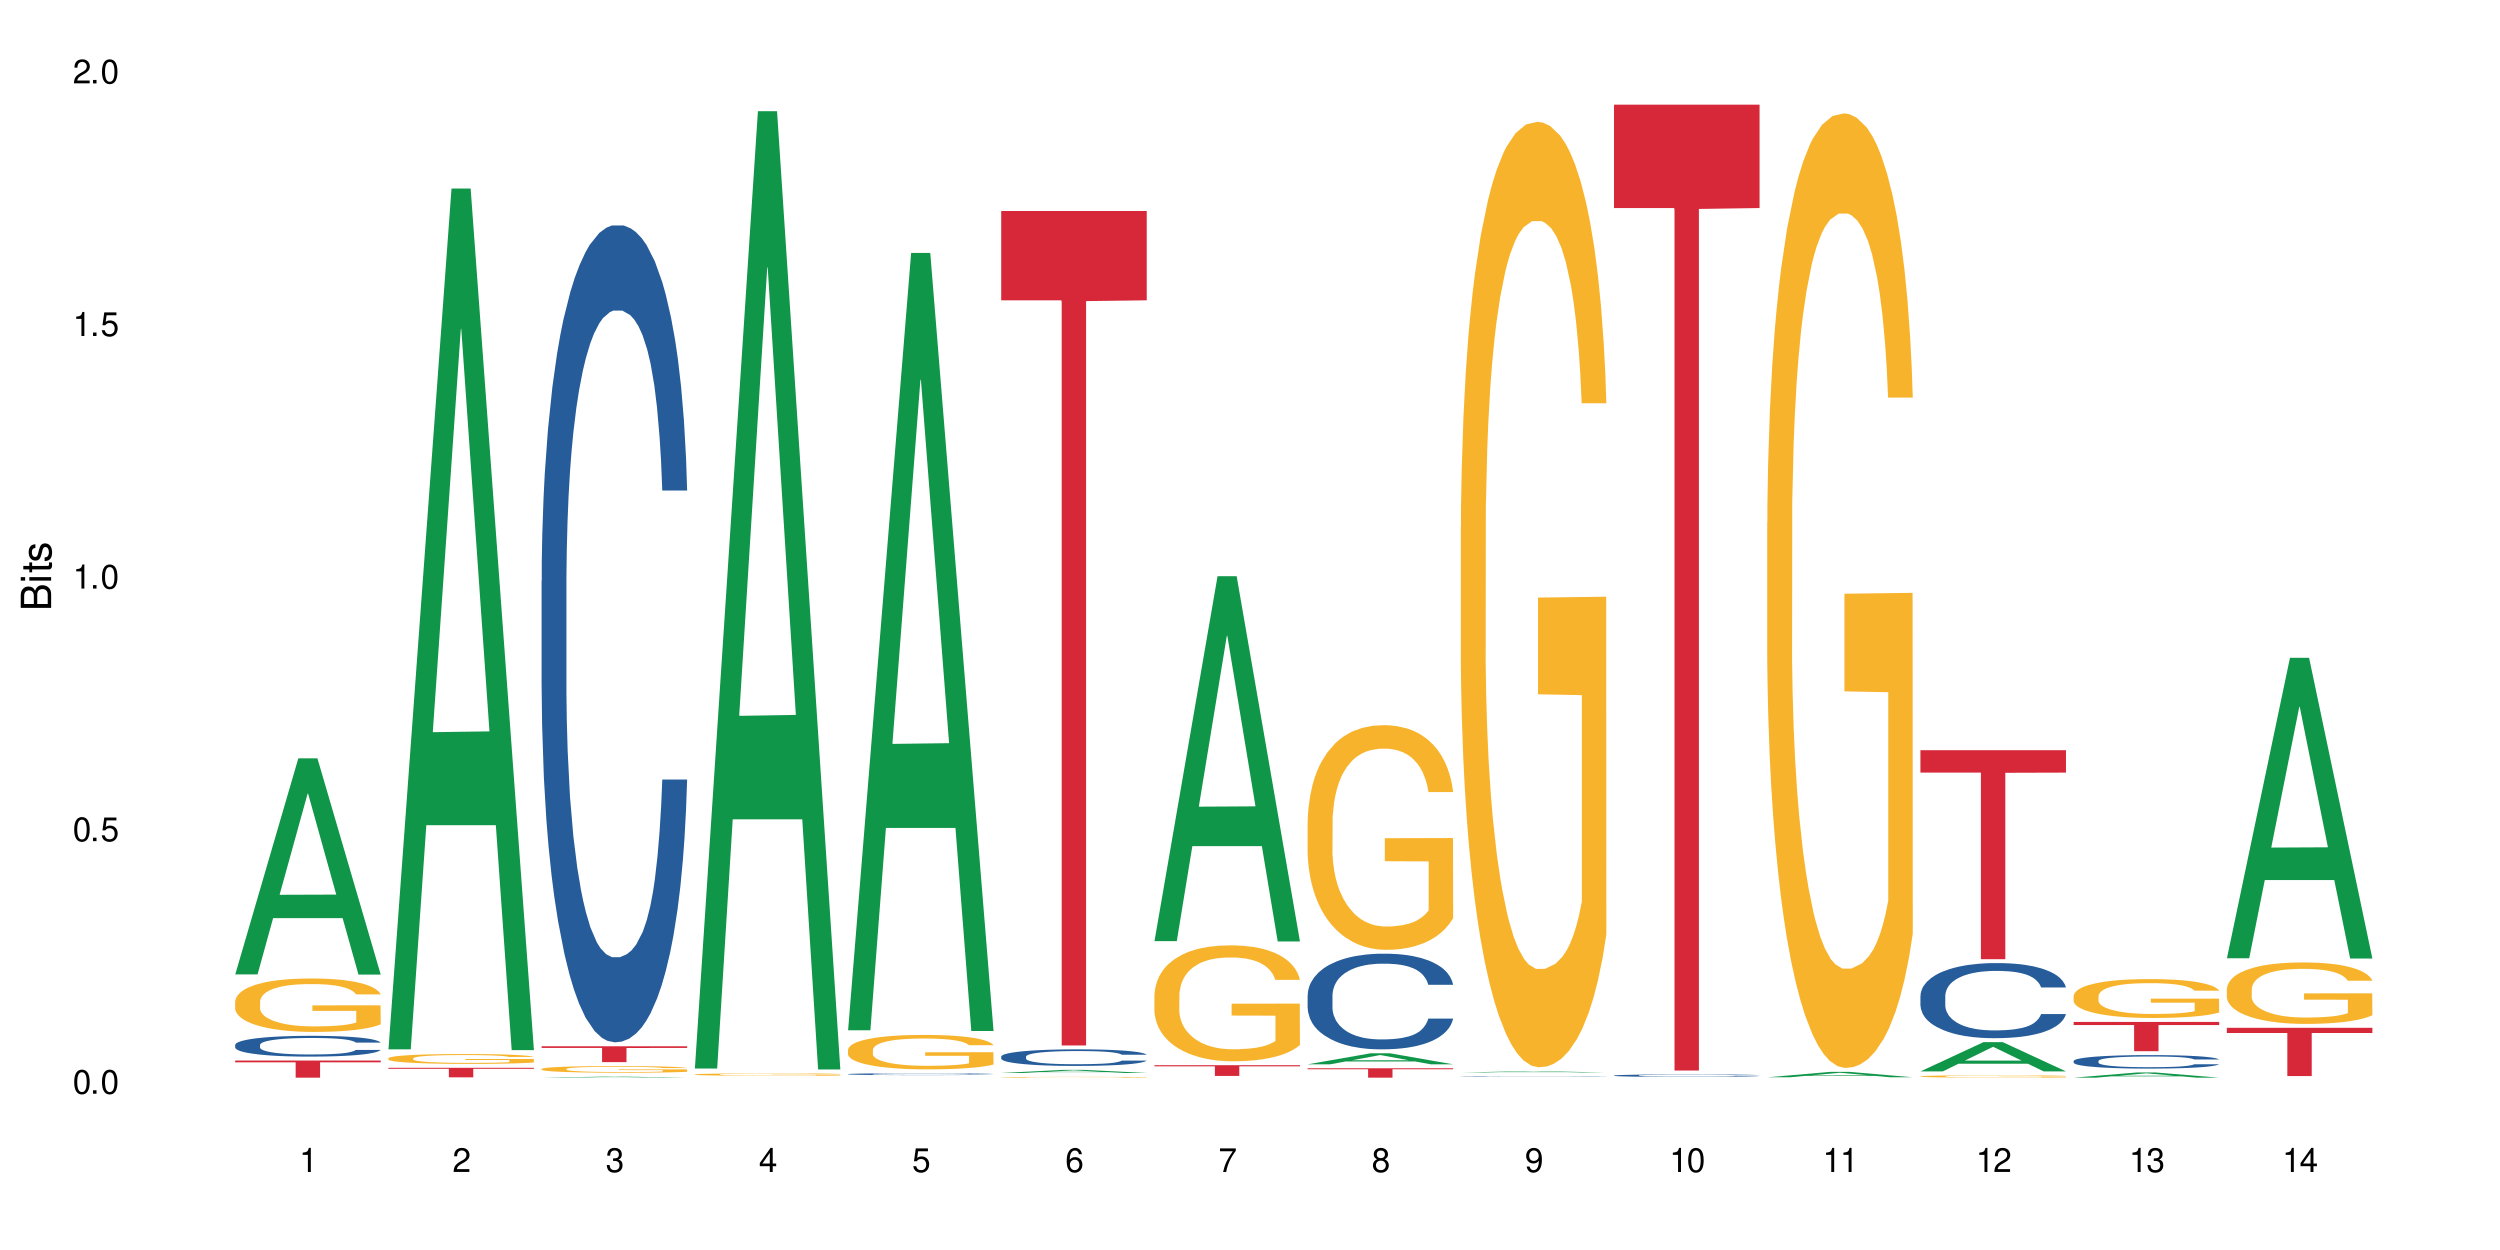 <?xml version="1.0" encoding="UTF-8"?>
<svg xmlns="http://www.w3.org/2000/svg" xmlns:xlink="http://www.w3.org/1999/xlink" width="720" height="360" viewBox="0 0 720 360">
<defs>
<g>
<g id="glyph-0-0">
</g>
<g id="glyph-0-1">
<path d="M 2.641 -6.938 C 2 -6.938 1.422 -6.656 1.078 -6.172 C 0.641 -5.562 0.406 -4.641 0.406 -3.359 C 0.406 -1.016 1.188 0.219 2.641 0.219 C 4.078 0.219 4.859 -1.016 4.859 -3.297 C 4.859 -4.641 4.656 -5.547 4.203 -6.172 C 3.844 -6.656 3.281 -6.938 2.641 -6.938 Z M 2.641 -6.188 C 3.547 -6.188 4 -5.25 4 -3.375 C 4 -1.406 3.562 -0.484 2.625 -0.484 C 1.734 -0.484 1.281 -1.438 1.281 -3.344 C 1.281 -5.25 1.734 -6.188 2.641 -6.188 Z M 2.641 -6.188 "/>
</g>
<g id="glyph-0-2">
<path d="M 1.828 -1 L 0.828 -1 L 0.828 0 L 1.828 0 Z M 1.828 -1 "/>
</g>
<g id="glyph-0-3">
<path d="M 4.562 -6.797 L 1.062 -6.797 L 0.547 -3.094 L 1.328 -3.094 C 1.719 -3.562 2.047 -3.734 2.578 -3.734 C 3.484 -3.734 4.062 -3.109 4.062 -2.094 C 4.062 -1.125 3.484 -0.531 2.578 -0.531 C 1.828 -0.531 1.375 -0.906 1.188 -1.672 L 0.328 -1.672 C 0.453 -1.109 0.547 -0.844 0.75 -0.594 C 1.125 -0.078 1.828 0.219 2.594 0.219 C 3.969 0.219 4.922 -0.781 4.922 -2.219 C 4.922 -3.562 4.031 -4.484 2.719 -4.484 C 2.25 -4.484 1.859 -4.359 1.469 -4.062 L 1.734 -5.969 L 4.562 -5.969 Z M 4.562 -6.797 "/>
</g>
<g id="glyph-0-4">
<path d="M 2.484 -4.938 L 2.484 0 L 3.328 0 L 3.328 -6.938 L 2.766 -6.938 C 2.469 -5.875 2.281 -5.734 0.984 -5.562 L 0.984 -4.938 Z M 2.484 -4.938 "/>
</g>
<g id="glyph-0-5">
<path d="M 4.859 -0.828 L 1.281 -0.828 C 1.359 -1.406 1.672 -1.781 2.5 -2.281 L 3.469 -2.828 C 4.406 -3.344 4.906 -4.062 4.906 -4.906 C 4.906 -5.484 4.672 -6.031 4.266 -6.406 C 3.859 -6.766 3.375 -6.938 2.719 -6.938 C 1.859 -6.938 1.219 -6.625 0.844 -6.031 C 0.609 -5.672 0.5 -5.234 0.484 -4.531 L 1.328 -4.531 C 1.359 -5.016 1.406 -5.281 1.531 -5.516 C 1.75 -5.938 2.188 -6.203 2.703 -6.203 C 3.469 -6.203 4.031 -5.641 4.031 -4.891 C 4.031 -4.344 3.719 -3.859 3.125 -3.516 L 2.234 -3 C 0.812 -2.172 0.406 -1.531 0.328 -0.016 L 4.859 -0.016 Z M 4.859 -0.828 "/>
</g>
<g id="glyph-0-6">
<path d="M 2.125 -3.188 L 2.578 -3.188 C 3.5 -3.188 3.984 -2.766 3.984 -1.922 C 3.984 -1.062 3.469 -0.531 2.594 -0.531 C 1.656 -0.531 1.203 -1 1.156 -2.016 L 0.312 -2.016 C 0.344 -1.453 0.438 -1.094 0.609 -0.781 C 0.953 -0.109 1.625 0.219 2.547 0.219 C 3.953 0.219 4.859 -0.625 4.859 -1.938 C 4.859 -2.828 4.516 -3.297 3.703 -3.594 C 4.344 -3.844 4.656 -4.328 4.656 -5.031 C 4.656 -6.219 3.875 -6.938 2.578 -6.938 C 1.203 -6.938 0.484 -6.172 0.453 -4.703 L 1.297 -4.703 C 1.312 -5.125 1.344 -5.359 1.453 -5.578 C 1.641 -5.969 2.062 -6.203 2.594 -6.203 C 3.344 -6.203 3.797 -5.75 3.797 -5 C 3.797 -4.516 3.609 -4.219 3.25 -4.047 C 3.016 -3.953 2.703 -3.922 2.125 -3.906 Z M 2.125 -3.188 "/>
</g>
<g id="glyph-0-7">
<path d="M 3.141 -1.672 L 3.141 0 L 3.984 0 L 3.984 -1.672 L 4.984 -1.672 L 4.984 -2.438 L 3.984 -2.438 L 3.984 -6.938 L 3.359 -6.938 L 0.266 -2.578 L 0.266 -1.672 Z M 3.141 -2.438 L 1 -2.438 L 3.141 -5.5 Z M 3.141 -2.438 "/>
</g>
<g id="glyph-0-8">
<path d="M 4.781 -5.125 C 4.609 -6.266 3.891 -6.938 2.844 -6.938 C 2.094 -6.938 1.422 -6.578 1.031 -5.953 C 0.594 -5.266 0.406 -4.422 0.406 -3.172 C 0.406 -2 0.578 -1.25 0.984 -0.641 C 1.359 -0.078 1.953 0.219 2.703 0.219 C 3.984 0.219 4.922 -0.75 4.922 -2.094 C 4.922 -3.375 4.062 -4.281 2.844 -4.281 C 2.172 -4.281 1.641 -4.031 1.281 -3.516 C 1.281 -5.234 1.828 -6.188 2.797 -6.188 C 3.391 -6.188 3.797 -5.797 3.938 -5.125 Z M 2.734 -3.531 C 3.547 -3.531 4.062 -2.953 4.062 -2.031 C 4.062 -1.156 3.484 -0.531 2.703 -0.531 C 1.922 -0.531 1.328 -1.188 1.328 -2.078 C 1.328 -2.938 1.906 -3.531 2.734 -3.531 Z M 2.734 -3.531 "/>
</g>
<g id="glyph-0-9">
<path d="M 4.984 -6.797 L 0.438 -6.797 L 0.438 -5.969 L 4.109 -5.969 C 2.5 -3.656 1.828 -2.234 1.328 0 L 2.219 0 C 2.594 -2.172 3.453 -4.047 4.984 -6.094 Z M 4.984 -6.797 "/>
</g>
<g id="glyph-0-10">
<path d="M 3.75 -3.656 C 4.469 -4.094 4.688 -4.438 4.688 -5.078 C 4.688 -6.172 3.844 -6.938 2.641 -6.938 C 1.438 -6.938 0.594 -6.172 0.594 -5.094 C 0.594 -4.438 0.812 -4.094 1.516 -3.656 C 0.734 -3.266 0.359 -2.703 0.359 -1.922 C 0.359 -0.656 1.281 0.219 2.641 0.219 C 3.984 0.219 4.922 -0.656 4.922 -1.922 C 4.922 -2.703 4.531 -3.266 3.75 -3.656 Z M 2.641 -6.188 C 3.359 -6.188 3.812 -5.75 3.812 -5.062 C 3.812 -4.406 3.344 -3.984 2.641 -3.984 C 1.922 -3.984 1.453 -4.406 1.453 -5.078 C 1.453 -5.75 1.922 -6.188 2.641 -6.188 Z M 2.641 -3.266 C 3.484 -3.266 4.062 -2.719 4.062 -1.906 C 4.062 -1.078 3.484 -0.531 2.625 -0.531 C 1.797 -0.531 1.219 -1.094 1.219 -1.906 C 1.219 -2.719 1.781 -3.266 2.641 -3.266 Z M 2.641 -3.266 "/>
</g>
<g id="glyph-0-11">
<path d="M 0.516 -1.578 C 0.672 -0.453 1.406 0.219 2.438 0.219 C 3.188 0.219 3.859 -0.141 4.266 -0.766 C 4.688 -1.453 4.891 -2.297 4.891 -3.547 C 4.891 -4.719 4.703 -5.453 4.312 -6.078 C 3.938 -6.641 3.344 -6.938 2.594 -6.938 C 1.297 -6.938 0.359 -5.969 0.359 -4.625 C 0.359 -3.344 1.234 -2.453 2.453 -2.453 C 3.094 -2.453 3.578 -2.672 4.016 -3.203 C 4 -1.484 3.469 -0.531 2.5 -0.531 C 1.906 -0.531 1.484 -0.906 1.359 -1.578 Z M 2.578 -6.203 C 3.375 -6.203 3.969 -5.531 3.969 -4.641 C 3.969 -3.797 3.391 -3.188 2.547 -3.188 C 1.734 -3.188 1.234 -3.766 1.234 -4.688 C 1.234 -5.562 1.797 -6.203 2.578 -6.203 Z M 2.578 -6.203 "/>
</g>
<g id="glyph-1-0">
</g>
<g id="glyph-1-1">
<path d="M 0 -0.953 L 0 -4.891 C 0 -5.719 -0.234 -6.344 -0.734 -6.797 C -1.188 -7.234 -1.812 -7.469 -2.5 -7.469 C -3.547 -7.469 -4.188 -7 -4.625 -5.875 C -4.984 -6.688 -5.625 -7.094 -6.531 -7.094 C -7.172 -7.094 -7.734 -6.859 -8.141 -6.391 C -8.562 -5.922 -8.75 -5.344 -8.75 -4.5 L -8.75 -0.953 Z M -4.984 -2.062 L -7.766 -2.062 L -7.766 -4.219 C -7.766 -4.844 -7.688 -5.203 -7.453 -5.5 C -7.219 -5.812 -6.859 -5.969 -6.375 -5.969 C -5.891 -5.969 -5.531 -5.812 -5.297 -5.5 C -5.062 -5.203 -4.984 -4.844 -4.984 -4.219 Z M -0.984 -2.062 L -4 -2.062 L -4 -4.781 C -4 -5.766 -3.438 -6.359 -2.484 -6.359 C -1.547 -6.359 -0.984 -5.766 -0.984 -4.781 Z M -0.984 -2.062 "/>
</g>
<g id="glyph-1-2">
<path d="M -6.281 -1.797 L -6.281 -0.797 L 0 -0.797 L 0 -1.797 Z M -8.75 -1.797 L -8.75 -0.797 L -7.484 -0.797 L -7.484 -1.797 Z M -8.75 -1.797 "/>
</g>
<g id="glyph-1-3">
<path d="M -6.281 -3.047 L -6.281 -2.016 L -8.016 -2.016 L -8.016 -1.016 L -6.281 -1.016 L -6.281 -0.172 L -5.469 -0.172 L -5.469 -1.016 L -0.719 -1.016 C -0.078 -1.016 0.281 -1.453 0.281 -2.234 C 0.281 -2.5 0.25 -2.719 0.188 -3.047 L -0.641 -3.047 C -0.609 -2.906 -0.594 -2.766 -0.594 -2.562 C -0.594 -2.141 -0.719 -2.016 -1.156 -2.016 L -5.469 -2.016 L -5.469 -3.047 Z M -6.281 -3.047 "/>
</g>
<g id="glyph-1-4">
<path d="M -4.531 -5.25 C -5.766 -5.25 -6.469 -4.422 -6.469 -2.969 C -6.469 -1.516 -5.719 -0.562 -4.547 -0.562 C -3.562 -0.562 -3.094 -1.062 -2.734 -2.562 L -2.516 -3.484 C -2.344 -4.188 -2.094 -4.469 -1.641 -4.469 C -1.047 -4.469 -0.641 -3.875 -0.641 -3 C -0.641 -2.453 -0.797 -2 -1.062 -1.75 C -1.25 -1.594 -1.422 -1.531 -1.875 -1.469 L -1.875 -0.406 C -0.422 -0.453 0.281 -1.266 0.281 -2.922 C 0.281 -4.5 -0.5 -5.516 -1.719 -5.516 C -2.656 -5.516 -3.172 -4.984 -3.469 -3.734 L -3.703 -2.766 C -3.891 -1.953 -4.156 -1.609 -4.594 -1.609 C -5.188 -1.609 -5.547 -2.125 -5.547 -2.938 C -5.547 -3.75 -5.203 -4.172 -4.531 -4.203 Z M -4.531 -5.25 "/>
</g>
</g>
</defs>
<rect x="-72" y="-36" width="864" height="432" fill="rgb(100%, 100%, 100%)" fill-opacity="1"/>
<path fill-rule="nonzero" fill="rgb(6.275%, 58.824%, 28.235%)" fill-opacity="1" d="M 67.73 280.621 L 67.777 280.562 L 85.914 218.406 L 91.422 218.406 L 109.648 280.68 L 103.242 280.68 L 98.676 264.426 L 78.656 264.426 L 74.18 280.621 L 67.73 280.621 L 80.582 257.699 L 96.84 257.641 L 88.734 228.582 L 88.645 228.523 L 88.555 228.699 L 80.539 257.641 L 80.582 257.699 Z M 67.73 280.621 "/>
<path fill-rule="nonzero" fill="rgb(14.51%, 36.078%, 60%)" fill-opacity="1" d="M 67.73 300.926 L 67.781 300.918 L 67.781 300.789 L 67.934 300.578 L 68.293 300.316 L 68.652 300.137 L 69.57 299.812 L 70.848 299.504 L 72.18 299.262 L 73.148 299.121 L 74.02 299.012 L 76.012 298.809 L 77.289 298.703 L 78.672 298.609 L 80.355 298.52 L 81.582 298.465 L 84.344 298.375 L 86.391 298.336 L 87.973 298.32 L 91.398 298.32 L 93.441 298.344 L 94.926 298.371 L 96.562 298.414 L 97.941 298.465 L 100.344 298.582 L 102.492 298.738 L 103.461 298.824 L 104.996 298.992 L 106.172 299.156 L 106.988 299.301 L 107.91 299.504 L 108.727 299.75 L 109.34 300.027 L 109.648 300.262 L 102.492 300.262 L 102.133 300.043 L 101.723 299.875 L 100.957 299.648 L 100.191 299.492 L 99.117 299.332 L 98.145 299.23 L 96.816 299.125 L 95.641 299.059 L 94.414 299.012 L 93.238 298.977 L 90.988 298.945 L 88.383 298.945 L 87.41 298.957 L 85.418 299 L 84.344 299.039 L 82.812 299.113 L 81.738 299.184 L 80.461 299.293 L 79.59 299.387 L 78.516 299.531 L 77.75 299.656 L 76.883 299.836 L 76.371 299.973 L 75.91 300.125 L 75.5 300.305 L 75.195 300.496 L 74.988 300.699 L 74.887 300.898 L 74.887 301.746 L 74.988 301.941 L 75.246 302.172 L 75.91 302.504 L 76.883 302.793 L 78.004 303.023 L 79.078 303.188 L 79.691 303.266 L 80.512 303.352 L 81.789 303.461 L 83.629 303.57 L 84.703 303.613 L 86.34 303.66 L 88.023 303.68 L 90.273 303.68 L 92.27 303.66 L 93.598 303.633 L 94.977 303.586 L 96.867 303.496 L 98.043 303.406 L 99.066 303.305 L 99.832 303.199 L 100.344 303.113 L 101.109 302.941 L 101.723 302.758 L 102.184 302.566 L 102.492 302.379 L 109.648 302.379 L 109.34 302.598 L 108.883 302.812 L 108.422 302.969 L 107.707 303.16 L 106.887 303.332 L 105.711 303.523 L 104.742 303.648 L 103.461 303.785 L 102.285 303.887 L 101.008 303.98 L 99.117 304.09 L 97.891 304.145 L 96.562 304.195 L 94.977 304.238 L 92.984 304.277 L 90.836 304.297 L 88.844 304.305 L 86.695 304.293 L 85.109 304.27 L 83.016 304.223 L 80.41 304.125 L 78.516 304.02 L 77.035 303.914 L 75.758 303.805 L 74.324 303.66 L 72.484 303.418 L 71.359 303.23 L 70.594 303.078 L 69.723 302.867 L 69.109 302.676 L 68.395 302.367 L 67.883 301.98 L 67.73 301.68 Z M 67.73 300.926 "/>
<path fill-rule="nonzero" fill="rgb(96.863%, 70.196%, 16.863%)" fill-opacity="1" d="M 67.73 288.398 L 67.781 288.383 L 67.781 288.102 L 67.988 287.469 L 68.496 286.598 L 69.164 285.883 L 69.879 285.32 L 70.34 285.023 L 71.105 284.602 L 71.77 284.293 L 73.457 283.66 L 75.602 283.07 L 76.777 282.816 L 78.109 282.578 L 80 282.312 L 80.867 282.215 L 83.527 281.988 L 86.543 281.848 L 89.863 281.805 L 91.398 281.82 L 93.496 281.875 L 96.355 282.031 L 97.992 282.172 L 99.27 282.312 L 100.602 282.496 L 102.234 282.777 L 103.77 283.113 L 104.996 283.449 L 106.223 283.871 L 107.246 284.32 L 108.113 284.812 L 108.883 285.402 L 109.34 285.895 L 109.648 286.387 L 102.543 286.387 L 102.133 285.895 L 101.672 285.516 L 100.906 285.055 L 100.141 284.715 L 99.375 284.449 L 97.941 284.082 L 96.715 283.859 L 95.18 283.66 L 93.699 283.535 L 92.012 283.449 L 90.988 283.422 L 88.281 283.422 L 85.828 283.52 L 84.395 283.633 L 83.375 283.746 L 81.941 283.957 L 81.074 284.125 L 80.562 284.238 L 79.027 284.672 L 78.004 285.066 L 77.445 285.332 L 76.727 285.754 L 76.215 286.137 L 75.652 286.695 L 75.348 287.117 L 74.938 288.074 L 74.887 290.605 L 75.039 291.137 L 75.348 291.715 L 75.758 292.219 L 76.371 292.754 L 76.984 293.16 L 78.059 293.711 L 78.977 294.074 L 79.691 294.312 L 81.074 294.695 L 81.637 294.82 L 82.965 295.074 L 84.344 295.27 L 86.031 295.438 L 87.309 295.523 L 89.355 295.594 L 91.961 295.594 L 95.027 295.508 L 96.969 295.395 L 98.301 295.285 L 99.168 295.188 L 100.242 295.031 L 101.008 294.891 L 101.723 294.734 L 102.594 294.496 L 102.594 291.137 L 89.969 291.125 L 89.969 289.551 L 109.598 289.535 L 109.648 295.031 L 108.574 295.41 L 107.246 295.777 L 105.969 296.059 L 104.637 296.297 L 102.746 296.562 L 101.215 296.73 L 98.863 296.93 L 96.715 297.055 L 94.465 297.141 L 92.473 297.18 L 90.121 297.195 L 88.023 297.168 L 85.777 297.082 L 83.988 296.969 L 82.352 296.828 L 80.715 296.648 L 78.672 296.352 L 77.34 296.113 L 75.961 295.816 L 74.582 295.465 L 73.355 295.086 L 72.535 294.793 L 71.719 294.453 L 70.848 294.035 L 70.031 293.555 L 69.418 293.121 L 68.855 292.629 L 68.445 292.164 L 68.039 291.531 L 67.832 291.027 L 67.73 290.59 Z M 67.73 288.398 "/>
<path fill-rule="nonzero" fill="rgb(83.922%, 15.686%, 22.353%)" fill-opacity="1" d="M 67.73 305.43 L 109.648 305.43 L 109.648 305.957 L 92.18 305.961 L 92.18 310.371 L 85.148 310.371 L 85.148 305.969 L 85.047 305.957 L 67.73 305.957 Z M 67.73 305.43 "/>
<path fill-rule="nonzero" fill="rgb(6.275%, 58.824%, 28.235%)" fill-opacity="1" d="M 111.855 302.203 L 111.898 301.969 L 130.035 54.293 L 135.543 54.293 L 153.77 302.438 L 147.367 302.438 L 142.801 237.664 L 122.781 237.664 L 118.301 302.203 L 111.855 302.203 L 124.707 210.867 L 140.961 210.633 L 132.855 94.836 L 132.766 94.602 L 132.68 95.301 L 124.66 210.633 L 124.707 210.867 Z M 111.855 302.203 "/>
<path fill-rule="nonzero" fill="rgb(96.863%, 70.196%, 16.863%)" fill-opacity="1" d="M 111.855 304.777 L 111.906 304.777 L 111.906 304.723 L 112.109 304.605 L 112.621 304.445 L 113.285 304.312 L 114 304.211 L 114.461 304.156 L 115.227 304.078 L 115.891 304.02 L 117.578 303.902 L 119.727 303.793 L 120.902 303.746 L 122.23 303.703 L 124.121 303.656 L 124.992 303.637 L 127.648 303.594 L 130.664 303.57 L 133.988 303.562 L 135.523 303.562 L 137.617 303.574 L 140.48 303.602 L 142.117 303.629 L 143.395 303.656 L 144.723 303.688 L 146.359 303.738 L 147.891 303.801 L 149.117 303.863 L 150.348 303.941 L 151.367 304.027 L 152.238 304.117 L 153.004 304.227 L 153.465 304.316 L 153.77 304.406 L 146.664 304.406 L 146.258 304.316 L 145.797 304.246 L 145.031 304.16 L 144.262 304.098 L 143.496 304.051 L 142.066 303.98 L 140.84 303.941 L 139.305 303.902 L 137.82 303.879 L 136.137 303.863 L 135.113 303.859 L 132.402 303.859 L 129.949 303.879 L 128.52 303.898 L 127.496 303.918 L 126.066 303.957 L 125.195 303.988 L 124.684 304.012 L 123.152 304.09 L 122.129 304.164 L 121.566 304.211 L 120.852 304.289 L 120.34 304.359 L 119.777 304.465 L 119.469 304.543 L 119.062 304.719 L 119.012 305.188 L 119.164 305.285 L 119.469 305.391 L 119.879 305.484 L 120.492 305.582 L 121.105 305.66 L 122.18 305.758 L 123.102 305.828 L 123.816 305.871 L 125.195 305.941 L 125.758 305.965 L 127.086 306.012 L 128.469 306.047 L 130.152 306.078 L 131.434 306.094 L 133.477 306.105 L 136.082 306.105 L 139.152 306.09 L 141.094 306.07 L 142.422 306.051 L 143.293 306.031 L 144.363 306.004 L 145.133 305.977 L 145.848 305.949 L 146.715 305.906 L 146.715 305.285 L 134.09 305.281 L 134.09 304.992 L 153.719 304.988 L 153.77 306.004 L 152.699 306.074 L 151.367 306.141 L 150.09 306.191 L 148.762 306.238 L 146.871 306.285 L 145.336 306.316 L 142.984 306.355 L 140.84 306.379 L 138.59 306.395 L 136.594 306.402 L 134.242 306.402 L 132.148 306.398 L 129.898 306.383 L 128.109 306.363 L 126.473 306.336 L 124.84 306.301 L 122.793 306.246 L 121.465 306.203 L 120.082 306.148 L 118.703 306.082 L 117.477 306.016 L 116.66 305.961 L 115.84 305.898 L 114.973 305.82 L 114.152 305.73 L 113.539 305.652 L 112.98 305.559 L 112.57 305.473 L 112.16 305.355 L 111.957 305.266 L 111.855 305.184 Z M 111.855 304.777 "/>
<path fill-rule="nonzero" fill="rgb(83.922%, 15.686%, 22.353%)" fill-opacity="1" d="M 111.855 307.527 L 153.77 307.527 L 153.77 307.824 L 136.301 307.824 L 136.301 310.273 L 129.273 310.273 L 129.273 307.828 L 129.172 307.824 L 111.855 307.824 Z M 111.855 307.527 "/>
<path fill-rule="nonzero" fill="rgb(6.275%, 58.824%, 28.235%)" fill-opacity="1" d="M 155.977 310.371 L 156.023 310.371 L 174.16 310.07 L 179.668 310.07 L 197.895 310.371 L 191.488 310.371 L 186.922 310.293 L 166.902 310.293 L 162.426 310.371 L 155.977 310.371 L 168.828 310.262 L 185.086 310.258 L 176.98 310.121 L 176.891 310.117 L 176.801 310.121 L 168.785 310.258 L 168.828 310.262 Z M 155.977 310.371 "/>
<path fill-rule="nonzero" fill="rgb(14.51%, 36.078%, 60%)" fill-opacity="1" d="M 155.977 167.297 L 156.027 167.082 L 156.027 161.922 L 156.18 153.75 L 156.539 143.43 L 156.898 136.332 L 157.816 123.645 L 159.094 111.387 L 160.426 101.926 L 161.395 96.332 L 162.266 92.031 L 164.258 84.078 L 165.535 79.992 L 166.918 76.336 L 168.602 72.68 L 169.828 70.527 L 172.59 67.086 L 174.637 65.582 L 176.219 64.938 L 179.645 64.938 L 181.688 65.797 L 183.172 66.871 L 184.809 68.594 L 186.188 70.527 L 188.59 75.258 L 190.738 81.281 L 191.707 84.723 L 193.242 91.387 L 194.418 97.84 L 195.234 103.43 L 196.156 111.387 L 196.973 121.062 L 197.586 132.031 L 197.895 141.277 L 190.738 141.277 L 190.379 132.676 L 189.969 126.012 L 189.203 117.191 L 188.438 110.957 L 187.363 104.719 L 186.391 100.633 L 185.062 96.551 L 183.887 93.969 L 182.66 92.031 L 181.484 90.742 L 179.234 89.453 L 176.629 89.453 L 175.656 89.883 L 173.664 91.602 L 172.59 93.109 L 171.059 96.117 L 169.984 98.914 L 168.707 103.215 L 167.836 106.871 L 166.762 112.461 L 165.996 117.41 L 165.129 124.504 L 164.617 129.883 L 164.156 135.902 L 163.746 143 L 163.441 150.523 L 163.234 158.48 L 163.133 166.223 L 163.133 199.555 L 163.234 207.297 L 163.492 216.328 L 164.156 229.445 L 165.129 240.844 L 166.25 249.875 L 167.324 256.328 L 167.938 259.34 L 168.758 262.777 L 170.035 267.078 L 171.875 271.379 L 172.949 273.102 L 174.582 274.82 L 176.27 275.68 L 178.52 275.68 L 180.512 274.82 L 181.844 273.746 L 183.223 272.027 L 185.113 268.371 L 186.289 264.93 L 187.312 260.844 L 188.078 256.758 L 188.59 253.316 L 189.355 246.648 L 189.969 239.34 L 190.43 231.812 L 190.738 224.5 L 197.895 224.5 L 197.586 233.102 L 197.129 241.488 L 196.668 247.727 L 195.953 255.254 L 195.133 261.918 L 193.957 269.445 L 192.988 274.391 L 191.707 279.766 L 190.531 283.852 L 189.254 287.508 L 187.363 291.809 L 186.137 293.961 L 184.809 295.895 L 183.223 297.617 L 181.23 299.121 L 179.082 299.98 L 177.09 300.195 L 174.941 299.766 L 173.355 298.906 L 171.262 296.973 L 168.652 293.102 L 166.762 289.016 L 165.281 284.93 L 164.004 280.629 L 162.57 274.82 L 160.73 265.359 L 159.605 258.047 L 158.84 252.027 L 157.969 243.641 L 157.355 236.113 L 156.641 224.07 L 156.129 208.801 L 155.977 196.977 Z M 155.977 167.297 "/>
<path fill-rule="nonzero" fill="rgb(96.863%, 70.196%, 16.863%)" fill-opacity="1" d="M 155.977 307.848 L 156.027 307.848 L 156.027 307.812 L 156.234 307.734 L 156.742 307.625 L 157.41 307.535 L 158.125 307.465 L 158.582 307.43 L 159.352 307.375 L 160.016 307.336 L 161.703 307.258 L 163.848 307.184 L 165.023 307.152 L 166.355 307.125 L 168.246 307.09 L 169.113 307.078 L 171.773 307.051 L 174.789 307.031 L 178.109 307.027 L 179.645 307.027 L 181.742 307.035 L 184.602 307.055 L 186.238 307.074 L 187.516 307.09 L 188.848 307.113 L 190.48 307.148 L 192.016 307.191 L 193.242 307.23 L 194.469 307.285 L 195.492 307.34 L 196.359 307.402 L 197.129 307.477 L 197.586 307.535 L 197.895 307.598 L 190.789 307.598 L 190.379 307.535 L 189.918 307.488 L 189.152 307.434 L 188.387 307.391 L 187.617 307.355 L 186.188 307.312 L 184.961 307.281 L 183.426 307.258 L 181.945 307.242 L 180.258 307.23 L 176.527 307.23 L 174.074 307.242 L 172.641 307.254 L 171.617 307.27 L 170.188 307.297 L 169.32 307.316 L 168.809 307.332 L 167.273 307.383 L 166.25 307.434 L 165.688 307.465 L 164.973 307.52 L 164.461 307.566 L 163.898 307.637 L 163.594 307.688 L 163.184 307.809 L 163.133 308.125 L 163.285 308.191 L 163.594 308.262 L 164.004 308.324 L 164.617 308.391 L 165.23 308.441 L 166.305 308.512 L 167.223 308.555 L 167.938 308.586 L 169.32 308.633 L 169.883 308.648 L 171.211 308.68 L 172.59 308.703 L 174.277 308.727 L 175.555 308.734 L 177.602 308.746 L 180.207 308.746 L 183.273 308.734 L 185.215 308.719 L 186.547 308.707 L 187.414 308.695 L 188.488 308.676 L 189.254 308.656 L 189.969 308.637 L 190.84 308.609 L 190.84 308.191 L 178.215 308.188 L 178.215 307.992 L 197.844 307.992 L 197.895 308.676 L 196.82 308.723 L 195.492 308.77 L 194.215 308.805 L 192.883 308.832 L 190.992 308.867 L 189.461 308.887 L 187.109 308.91 L 184.961 308.926 L 182.711 308.938 L 180.719 308.941 L 178.367 308.945 L 176.27 308.941 L 174.023 308.93 L 172.234 308.918 L 170.598 308.898 L 168.961 308.875 L 166.918 308.84 L 165.586 308.809 L 164.207 308.773 L 162.828 308.73 L 161.602 308.684 L 160.781 308.645 L 159.965 308.602 L 159.094 308.551 L 158.277 308.492 L 157.664 308.438 L 157.102 308.375 L 156.691 308.316 L 156.285 308.238 L 156.078 308.176 L 155.977 308.121 Z M 155.977 307.848 "/>
<path fill-rule="nonzero" fill="rgb(83.922%, 15.686%, 22.353%)" fill-opacity="1" d="M 155.977 301.32 L 197.895 301.32 L 197.895 301.812 L 180.426 301.816 L 180.426 305.902 L 173.395 305.902 L 173.395 301.82 L 173.293 301.812 L 155.977 301.812 Z M 155.977 301.32 "/>
<path fill-rule="nonzero" fill="rgb(6.275%, 58.824%, 28.235%)" fill-opacity="1" d="M 200.102 307.742 L 200.145 307.48 L 218.281 32.02 L 223.789 32.02 L 242.016 308 L 235.613 308 L 231.047 235.961 L 211.027 235.961 L 206.547 307.742 L 200.102 307.742 L 212.953 206.16 L 229.207 205.898 L 221.102 77.109 L 221.012 76.852 L 220.926 77.629 L 212.906 205.898 L 212.953 206.16 Z M 200.102 307.742 "/>
<path fill-rule="nonzero" fill="rgb(96.863%, 70.196%, 16.863%)" fill-opacity="1" d="M 200.102 309.43 L 200.152 309.426 L 200.152 309.414 L 200.355 309.387 L 200.867 309.344 L 201.531 309.312 L 202.246 309.285 L 202.707 309.273 L 203.473 309.254 L 204.137 309.238 L 205.824 309.211 L 207.973 309.184 L 209.148 309.172 L 210.477 309.16 L 212.367 309.148 L 213.238 309.145 L 215.895 309.133 L 218.91 309.129 L 222.234 309.125 L 223.77 309.125 L 225.863 309.129 L 228.727 309.137 L 230.363 309.141 L 231.641 309.148 L 232.969 309.156 L 234.605 309.168 L 236.137 309.184 L 237.363 309.199 L 238.594 309.219 L 239.613 309.242 L 240.484 309.262 L 241.25 309.289 L 241.711 309.312 L 242.016 309.336 L 234.91 309.336 L 234.504 309.312 L 234.043 309.297 L 233.277 309.273 L 232.508 309.258 L 231.742 309.246 L 230.312 309.23 L 229.082 309.219 L 227.551 309.211 L 226.066 309.203 L 224.383 309.199 L 220.648 309.199 L 218.195 309.203 L 216.766 309.211 L 215.742 309.215 L 214.312 309.223 L 213.441 309.23 L 212.93 309.238 L 211.398 309.258 L 210.375 309.273 L 209.812 309.289 L 209.098 309.305 L 208.586 309.324 L 208.023 309.352 L 207.715 309.367 L 207.309 309.414 L 207.258 309.527 L 207.41 309.555 L 207.715 309.582 L 208.125 309.602 L 208.738 309.629 L 209.352 309.648 L 210.426 309.672 L 211.348 309.688 L 212.062 309.699 L 213.441 309.719 L 214.004 309.723 L 215.332 309.734 L 216.715 309.742 L 218.398 309.75 L 219.68 309.754 L 221.723 309.758 L 224.328 309.758 L 227.398 309.754 L 229.34 309.75 L 230.668 309.746 L 231.539 309.738 L 232.609 309.734 L 233.379 309.727 L 234.094 309.719 L 234.961 309.707 L 234.961 309.555 L 222.336 309.555 L 222.336 309.48 L 241.965 309.48 L 242.016 309.734 L 240.941 309.75 L 239.613 309.766 L 238.336 309.781 L 237.008 309.789 L 235.117 309.805 L 233.582 309.812 L 231.23 309.82 L 229.082 309.824 L 226.836 309.828 L 224.84 309.832 L 220.395 309.832 L 218.145 309.828 L 216.355 309.82 L 214.719 309.816 L 213.082 309.809 L 211.039 309.793 L 209.711 309.781 L 208.328 309.77 L 206.949 309.754 L 205.723 309.734 L 204.906 309.723 L 204.086 309.707 L 203.219 309.688 L 202.398 309.664 L 201.785 309.645 L 201.223 309.621 L 200.816 309.602 L 200.406 309.57 L 200.203 309.547 L 200.102 309.527 Z M 200.102 309.43 "/>
<path fill-rule="nonzero" fill="rgb(6.275%, 58.824%, 28.235%)" fill-opacity="1" d="M 244.223 296.723 L 244.27 296.512 L 262.406 72.84 L 267.914 72.84 L 286.141 296.934 L 279.734 296.934 L 275.168 238.438 L 255.148 238.438 L 250.672 296.723 L 244.223 296.723 L 257.074 214.238 L 273.332 214.031 L 265.227 109.453 L 265.137 109.242 L 265.047 109.875 L 257.031 214.031 L 257.074 214.238 Z M 244.223 296.723 "/>
<path fill-rule="nonzero" fill="rgb(14.51%, 36.078%, 60%)" fill-opacity="1" d="M 244.223 309.336 L 244.273 309.332 L 244.273 309.324 L 244.426 309.305 L 244.785 309.281 L 245.145 309.266 L 246.062 309.234 L 247.34 309.207 L 248.672 309.188 L 249.641 309.176 L 250.512 309.164 L 252.504 309.148 L 253.781 309.137 L 255.164 309.129 L 256.848 309.121 L 258.074 309.117 L 260.836 309.109 L 262.883 309.105 L 264.465 309.102 L 267.891 309.102 L 269.934 309.105 L 271.418 309.109 L 273.055 309.113 L 274.434 309.117 L 276.836 309.125 L 278.984 309.141 L 279.953 309.148 L 281.488 309.164 L 282.664 309.176 L 283.48 309.191 L 284.402 309.207 L 285.219 309.23 L 285.832 309.254 L 286.141 309.277 L 278.984 309.277 L 278.625 309.258 L 278.215 309.242 L 277.449 309.223 L 276.684 309.207 L 275.609 309.191 L 274.637 309.184 L 273.309 309.176 L 272.133 309.168 L 270.906 309.164 L 269.73 309.16 L 263.902 309.16 L 261.91 309.164 L 260.836 309.168 L 259.305 309.172 L 258.23 309.18 L 256.953 309.191 L 256.082 309.199 L 255.008 309.211 L 254.242 309.223 L 253.371 309.238 L 252.863 309.25 L 252.402 309.262 L 251.992 309.281 L 251.688 309.297 L 251.48 309.316 L 251.379 309.332 L 251.379 309.406 L 251.48 309.426 L 251.738 309.445 L 252.402 309.477 L 253.371 309.5 L 254.496 309.52 L 255.57 309.535 L 256.184 309.543 L 257.004 309.551 L 258.281 309.559 L 260.121 309.57 L 261.195 309.574 L 262.828 309.578 L 268.758 309.578 L 270.09 309.574 L 271.469 309.57 L 273.359 309.562 L 274.535 309.555 L 275.559 309.547 L 276.324 309.535 L 276.836 309.527 L 277.602 309.512 L 278.215 309.496 L 278.676 309.48 L 278.984 309.465 L 286.141 309.465 L 285.832 309.484 L 285.371 309.504 L 284.914 309.516 L 284.195 309.531 L 283.379 309.547 L 282.203 309.566 L 281.23 309.578 L 279.953 309.59 L 278.777 309.598 L 277.5 309.605 L 275.609 309.617 L 274.383 309.621 L 273.055 309.625 L 271.469 309.629 L 269.477 309.633 L 261.602 309.633 L 259.508 309.629 L 256.898 309.617 L 255.008 309.609 L 253.527 309.602 L 252.25 309.59 L 250.816 309.578 L 248.977 309.555 L 247.852 309.539 L 247.086 309.527 L 246.215 309.508 L 245.602 309.488 L 244.887 309.461 L 244.375 309.43 L 244.223 309.402 Z M 244.223 309.336 "/>
<path fill-rule="nonzero" fill="rgb(96.863%, 70.196%, 16.863%)" fill-opacity="1" d="M 244.223 302.309 L 244.273 302.297 L 244.273 302.117 L 244.477 301.711 L 244.988 301.148 L 245.652 300.688 L 246.371 300.324 L 246.828 300.133 L 247.598 299.863 L 248.262 299.66 L 249.949 299.254 L 252.094 298.875 L 253.27 298.711 L 254.602 298.559 L 256.492 298.387 L 257.359 298.32 L 260.02 298.176 L 263.035 298.086 L 266.355 298.059 L 267.891 298.066 L 269.988 298.105 L 272.848 298.203 L 274.484 298.293 L 275.762 298.387 L 277.094 298.504 L 278.727 298.684 L 280.262 298.902 L 281.488 299.117 L 282.715 299.391 L 283.738 299.68 L 284.605 299.996 L 285.371 300.379 L 285.832 300.695 L 286.141 301.012 L 279.035 301.012 L 278.625 300.695 L 278.164 300.449 L 277.398 300.152 L 276.633 299.934 L 275.863 299.762 L 274.434 299.527 L 273.207 299.383 L 271.672 299.254 L 270.191 299.172 L 268.504 299.117 L 267.48 299.102 L 264.773 299.102 L 262.32 299.164 L 260.887 299.234 L 259.863 299.309 L 258.434 299.445 L 257.566 299.555 L 257.055 299.625 L 255.52 299.906 L 254.496 300.16 L 253.934 300.332 L 253.219 300.605 L 252.707 300.848 L 252.145 301.211 L 251.84 301.484 L 251.43 302.098 L 251.379 303.73 L 251.531 304.074 L 251.84 304.445 L 252.25 304.77 L 252.863 305.117 L 253.477 305.379 L 254.547 305.73 L 255.469 305.969 L 256.184 306.121 L 257.566 306.367 L 258.129 306.445 L 259.457 306.609 L 260.836 306.738 L 262.523 306.844 L 263.801 306.898 L 265.848 306.945 L 268.453 306.945 L 271.52 306.891 L 273.461 306.82 L 274.793 306.746 L 275.66 306.684 L 276.734 306.582 L 277.5 306.492 L 278.215 306.395 L 279.086 306.238 L 279.086 304.074 L 266.461 304.066 L 266.461 303.051 L 286.09 303.039 L 286.141 306.582 L 285.066 306.828 L 283.738 307.062 L 282.461 307.242 L 281.129 307.398 L 279.238 307.57 L 277.707 307.68 L 275.355 307.805 L 273.207 307.887 L 270.957 307.941 L 268.965 307.969 L 266.613 307.977 L 264.516 307.961 L 262.27 307.906 L 260.477 307.832 L 258.844 307.742 L 257.207 307.625 L 255.164 307.434 L 253.832 307.281 L 252.453 307.09 L 251.074 306.863 L 249.848 306.617 L 249.027 306.43 L 248.211 306.211 L 247.34 305.941 L 246.523 305.633 L 245.91 305.352 L 245.348 305.035 L 244.938 304.734 L 244.531 304.328 L 244.324 304 L 244.223 303.719 Z M 244.223 302.309 "/>
<path fill-rule="nonzero" fill="rgb(6.275%, 58.824%, 28.235%)" fill-opacity="1" d="M 288.348 309.016 L 288.391 309.016 L 306.527 308.113 L 312.035 308.113 L 330.262 309.016 L 323.859 309.016 L 319.289 308.781 L 299.273 308.781 L 294.793 309.016 L 288.348 309.016 L 301.199 308.684 L 317.453 308.684 L 309.348 308.262 L 309.258 308.258 L 309.172 308.262 L 301.152 308.684 L 301.199 308.684 Z M 288.348 309.016 "/>
<path fill-rule="nonzero" fill="rgb(14.51%, 36.078%, 60%)" fill-opacity="1" d="M 288.348 304.289 L 288.398 304.285 L 288.398 304.18 L 288.551 304.016 L 288.906 303.805 L 289.266 303.664 L 290.188 303.406 L 291.465 303.156 L 292.793 302.965 L 293.766 302.852 L 294.633 302.762 L 296.629 302.602 L 297.906 302.52 L 299.285 302.445 L 300.973 302.371 L 302.199 302.328 L 304.961 302.258 L 307.004 302.227 L 308.59 302.215 L 312.012 302.215 L 314.059 302.23 L 315.539 302.254 L 317.176 302.289 L 318.559 302.328 L 320.961 302.422 L 323.105 302.547 L 324.078 302.613 L 325.609 302.75 L 326.785 302.883 L 327.605 302.996 L 328.523 303.156 L 329.344 303.352 L 329.957 303.574 L 330.262 303.762 L 323.105 303.762 L 322.75 303.59 L 322.34 303.453 L 321.574 303.273 L 320.805 303.148 L 319.73 303.02 L 318.762 302.938 L 317.434 302.855 L 316.258 302.801 L 315.031 302.762 L 313.855 302.738 L 311.605 302.711 L 308.996 302.711 L 308.027 302.719 L 306.031 302.754 L 304.961 302.785 L 303.426 302.848 L 302.352 302.902 L 301.074 302.992 L 300.207 303.066 L 299.133 303.18 L 298.363 303.277 L 297.496 303.422 L 296.984 303.531 L 296.523 303.652 L 296.117 303.797 L 295.809 303.949 L 295.605 304.113 L 295.504 304.27 L 295.504 304.945 L 295.605 305.102 L 295.859 305.285 L 296.523 305.551 L 297.496 305.781 L 298.621 305.965 L 299.695 306.098 L 300.309 306.156 L 301.125 306.227 L 302.402 306.316 L 304.242 306.402 L 305.316 306.438 L 306.953 306.473 L 308.641 306.488 L 310.891 306.488 L 312.883 306.473 L 314.211 306.449 L 315.594 306.414 L 317.484 306.34 L 318.66 306.27 L 319.68 306.188 L 320.449 306.105 L 320.961 306.035 L 321.727 305.898 L 322.34 305.75 L 322.801 305.598 L 323.105 305.449 L 330.262 305.449 L 329.957 305.625 L 329.496 305.797 L 329.035 305.922 L 328.32 306.074 L 327.504 306.211 L 326.328 306.363 L 325.355 306.465 L 324.078 306.57 L 322.902 306.656 L 321.625 306.73 L 319.73 306.816 L 318.504 306.859 L 317.176 306.898 L 315.594 306.934 L 313.598 306.965 L 311.453 306.98 L 309.457 306.988 L 307.312 306.977 L 305.727 306.961 L 303.629 306.922 L 301.023 306.844 L 299.133 306.758 L 297.648 306.676 L 296.371 306.59 L 294.941 306.473 L 293.102 306.281 L 291.977 306.133 L 291.207 306.008 L 290.34 305.84 L 289.727 305.688 L 289.012 305.441 L 288.5 305.133 L 288.348 304.891 Z M 288.348 304.289 "/>
<path fill-rule="nonzero" fill="rgb(96.863%, 70.196%, 16.863%)" fill-opacity="1" d="M 288.348 310.242 L 288.398 310.238 L 288.398 310.234 L 288.602 310.227 L 289.113 310.215 L 289.777 310.203 L 290.492 310.195 L 290.953 310.191 L 291.719 310.184 L 292.383 310.18 L 294.07 310.172 L 296.219 310.16 L 297.395 310.156 L 298.723 310.152 L 300.613 310.148 L 301.484 310.148 L 304.141 310.145 L 316.973 310.145 L 318.609 310.148 L 319.887 310.148 L 321.215 310.152 L 322.852 310.156 L 324.383 310.16 L 325.609 310.168 L 326.836 310.172 L 327.859 310.18 L 328.73 310.188 L 329.496 310.195 L 329.957 310.203 L 330.262 310.211 L 323.156 310.211 L 322.75 310.203 L 322.289 310.199 L 321.523 310.191 L 320.754 310.188 L 319.988 310.184 L 318.559 310.176 L 317.328 310.172 L 315.797 310.172 L 314.312 310.168 L 305.012 310.168 L 303.988 310.172 L 302.559 310.176 L 301.688 310.176 L 301.176 310.18 L 299.645 310.184 L 298.621 310.191 L 298.059 310.195 L 297.344 310.203 L 296.832 310.207 L 296.27 310.215 L 295.961 310.223 L 295.555 310.234 L 295.504 310.273 L 295.656 310.281 L 295.961 310.289 L 296.371 310.297 L 297.598 310.312 L 298.672 310.32 L 299.594 310.324 L 300.309 310.328 L 301.688 310.332 L 302.25 310.336 L 303.578 310.34 L 304.961 310.344 L 306.645 310.344 L 307.926 310.348 L 315.645 310.348 L 317.586 310.344 L 318.914 310.344 L 319.785 310.34 L 320.855 310.34 L 321.625 310.336 L 322.34 310.336 L 323.207 310.332 L 323.207 310.281 L 310.582 310.281 L 310.582 310.258 L 330.211 310.258 L 330.262 310.34 L 329.188 310.344 L 327.859 310.352 L 326.582 310.355 L 325.254 310.359 L 323.363 310.363 L 321.828 310.363 L 319.477 310.367 L 317.328 310.367 L 315.082 310.371 L 306.391 310.371 L 304.602 310.367 L 302.965 310.367 L 301.328 310.363 L 299.285 310.359 L 297.957 310.355 L 296.574 310.352 L 295.195 310.344 L 293.969 310.34 L 293.152 310.336 L 292.332 310.332 L 291.465 310.324 L 290.645 310.316 L 290.031 310.309 L 289.469 310.305 L 289.062 310.297 L 288.652 310.285 L 288.449 310.281 L 288.348 310.273 Z M 288.348 310.242 "/>
<path fill-rule="nonzero" fill="rgb(83.922%, 15.686%, 22.353%)" fill-opacity="1" d="M 288.348 60.77 L 330.262 60.77 L 330.262 86.492 L 312.793 86.719 L 312.793 301.09 L 305.766 301.09 L 305.766 86.945 L 305.664 86.492 L 288.348 86.492 Z M 288.348 60.77 "/>
<path fill-rule="nonzero" fill="rgb(6.275%, 58.824%, 28.235%)" fill-opacity="1" d="M 332.469 271.039 L 332.512 270.938 L 350.652 165.953 L 356.16 165.953 L 374.387 271.137 L 367.98 271.137 L 363.414 243.68 L 343.395 243.68 L 338.918 271.039 L 332.469 271.039 L 345.32 232.32 L 361.578 232.223 L 353.473 183.137 L 353.383 183.039 L 353.293 183.336 L 345.277 232.223 L 345.32 232.32 Z M 332.469 271.039 "/>
<path fill-rule="nonzero" fill="rgb(96.863%, 70.196%, 16.863%)" fill-opacity="1" d="M 332.469 286.566 L 332.52 286.535 L 332.52 285.926 L 332.723 284.551 L 333.234 282.66 L 333.898 281.105 L 334.617 279.887 L 335.074 279.246 L 335.844 278.332 L 336.508 277.66 L 338.195 276.289 L 340.34 275.008 L 341.516 274.457 L 342.848 273.938 L 344.738 273.359 L 345.605 273.145 L 348.266 272.66 L 351.281 272.352 L 354.602 272.262 L 356.137 272.293 L 358.23 272.414 L 361.094 272.75 L 362.73 273.055 L 364.008 273.359 L 365.336 273.758 L 366.973 274.367 L 368.508 275.098 L 369.734 275.828 L 370.961 276.746 L 371.984 277.723 L 372.852 278.789 L 373.617 280.07 L 374.078 281.137 L 374.387 282.203 L 367.281 282.203 L 366.871 281.137 L 366.41 280.312 L 365.645 279.305 L 364.879 278.574 L 364.109 277.996 L 362.68 277.203 L 361.453 276.715 L 359.918 276.289 L 358.438 276.012 L 356.75 275.828 L 355.727 275.77 L 353.02 275.77 L 350.566 275.984 L 349.133 276.227 L 348.109 276.469 L 346.68 276.93 L 345.812 277.293 L 345.301 277.539 L 343.766 278.484 L 342.742 279.336 L 342.18 279.918 L 341.465 280.832 L 340.953 281.656 L 340.391 282.875 L 340.086 283.789 L 339.676 285.863 L 339.625 291.352 L 339.777 292.512 L 340.086 293.762 L 340.496 294.859 L 341.109 296.02 L 341.723 296.902 L 342.793 298.094 L 343.715 298.887 L 344.43 299.402 L 345.812 300.227 L 346.371 300.504 L 347.703 301.051 L 349.082 301.477 L 350.77 301.844 L 352.047 302.027 L 354.094 302.18 L 356.699 302.18 L 359.766 301.996 L 361.707 301.754 L 363.039 301.508 L 363.906 301.297 L 364.98 300.961 L 365.746 300.656 L 366.461 300.32 L 367.332 299.801 L 367.332 292.512 L 354.707 292.48 L 354.707 289.066 L 374.336 289.035 L 374.387 300.961 L 373.312 301.781 L 371.984 302.574 L 370.707 303.188 L 369.375 303.703 L 367.484 304.285 L 365.953 304.648 L 363.602 305.078 L 361.453 305.352 L 359.203 305.535 L 357.211 305.625 L 354.859 305.656 L 352.762 305.594 L 350.512 305.41 L 348.723 305.168 L 347.09 304.863 L 345.453 304.465 L 343.406 303.828 L 342.078 303.309 L 340.699 302.668 L 339.32 301.906 L 338.094 301.082 L 337.273 300.441 L 336.457 299.711 L 335.586 298.793 L 334.77 297.758 L 334.156 296.812 L 333.594 295.746 L 333.184 294.738 L 332.777 293.367 L 332.57 292.27 L 332.469 291.324 Z M 332.469 286.566 "/>
<path fill-rule="nonzero" fill="rgb(83.922%, 15.686%, 22.353%)" fill-opacity="1" d="M 332.469 306.781 L 374.387 306.781 L 374.387 307.113 L 356.918 307.113 L 356.918 309.867 L 349.887 309.867 L 349.887 307.117 L 349.785 307.113 L 332.469 307.113 Z M 332.469 306.781 "/>
<path fill-rule="nonzero" fill="rgb(6.275%, 58.824%, 28.235%)" fill-opacity="1" d="M 376.594 306.527 L 376.637 306.523 L 394.773 303.34 L 400.281 303.34 L 418.508 306.531 L 412.105 306.531 L 407.535 305.699 L 387.52 305.699 L 383.039 306.527 L 376.594 306.527 L 389.445 305.355 L 405.699 305.352 L 397.594 303.863 L 397.504 303.859 L 397.414 303.867 L 389.398 305.352 L 389.445 305.355 Z M 376.594 306.527 "/>
<path fill-rule="nonzero" fill="rgb(14.51%, 36.078%, 60%)" fill-opacity="1" d="M 376.594 286.66 L 376.645 286.637 L 376.645 286.031 L 376.797 285.074 L 377.152 283.867 L 377.512 283.035 L 378.434 281.551 L 379.711 280.117 L 381.039 279.008 L 382.012 278.355 L 382.879 277.852 L 384.871 276.922 L 386.152 276.441 L 387.531 276.016 L 389.219 275.586 L 390.445 275.336 L 393.207 274.934 L 395.25 274.758 L 396.836 274.68 L 400.258 274.68 L 402.305 274.781 L 403.785 274.906 L 405.422 275.109 L 406.801 275.336 L 409.207 275.887 L 411.352 276.594 L 412.324 276.996 L 413.855 277.777 L 415.031 278.531 L 415.852 279.188 L 416.77 280.117 L 417.59 281.25 L 418.203 282.535 L 418.508 283.617 L 411.352 283.617 L 410.996 282.609 L 410.586 281.828 L 409.82 280.797 L 409.051 280.066 L 407.977 279.336 L 407.008 278.859 L 405.68 278.379 L 404.504 278.078 L 403.277 277.852 L 402.102 277.699 L 399.852 277.551 L 397.242 277.551 L 396.273 277.602 L 394.277 277.801 L 393.207 277.977 L 391.672 278.328 L 390.598 278.656 L 389.32 279.16 L 388.453 279.59 L 387.379 280.242 L 386.609 280.82 L 385.742 281.652 L 385.23 282.281 L 384.77 282.988 L 384.363 283.816 L 384.055 284.699 L 383.852 285.629 L 383.75 286.535 L 383.75 290.438 L 383.852 291.344 L 384.105 292.398 L 384.77 293.934 L 385.742 295.27 L 386.867 296.328 L 387.941 297.082 L 388.555 297.434 L 389.371 297.836 L 390.648 298.34 L 392.488 298.844 L 393.562 299.043 L 395.199 299.246 L 396.887 299.348 L 399.137 299.348 L 401.129 299.246 L 402.457 299.121 L 403.836 298.918 L 405.73 298.492 L 406.906 298.09 L 407.926 297.609 L 408.695 297.133 L 409.207 296.73 L 409.973 295.949 L 410.586 295.094 L 411.047 294.211 L 411.352 293.355 L 418.508 293.355 L 418.203 294.363 L 417.742 295.344 L 417.281 296.074 L 416.566 296.957 L 415.75 297.734 L 414.574 298.617 L 413.602 299.195 L 412.324 299.824 L 411.148 300.305 L 409.871 300.73 L 407.977 301.234 L 406.75 301.484 L 405.422 301.711 L 403.836 301.914 L 401.844 302.09 L 399.695 302.191 L 397.703 302.215 L 395.559 302.164 L 393.973 302.066 L 391.875 301.84 L 389.27 301.387 L 387.379 300.906 L 385.895 300.43 L 384.617 299.926 L 383.188 299.246 L 381.348 298.137 L 380.223 297.281 L 379.453 296.578 L 378.586 295.598 L 377.973 294.715 L 377.258 293.305 L 376.746 291.52 L 376.594 290.133 Z M 376.594 286.66 "/>
<path fill-rule="nonzero" fill="rgb(96.863%, 70.196%, 16.863%)" fill-opacity="1" d="M 376.594 236.562 L 376.645 236.504 L 376.645 235.32 L 376.848 232.66 L 377.359 229 L 378.023 225.984 L 378.738 223.621 L 379.199 222.379 L 379.965 220.605 L 380.629 219.309 L 382.316 216.648 L 384.465 214.164 L 385.641 213.102 L 386.969 212.098 L 388.859 210.977 L 389.73 210.562 L 392.387 209.617 L 395.402 209.023 L 398.727 208.848 L 400.258 208.906 L 402.355 209.145 L 405.219 209.793 L 406.855 210.383 L 408.133 210.977 L 409.461 211.742 L 411.098 212.926 L 412.629 214.344 L 413.855 215.762 L 415.082 217.535 L 416.105 219.426 L 416.977 221.492 L 417.742 223.977 L 418.203 226.043 L 418.508 228.113 L 411.402 228.113 L 410.996 226.043 L 410.535 224.449 L 409.766 222.496 L 409 221.078 L 408.234 219.957 L 406.801 218.422 L 405.574 217.477 L 404.043 216.648 L 402.559 216.117 L 400.871 215.762 L 399.852 215.645 L 397.141 215.645 L 394.688 216.059 L 393.258 216.531 L 392.234 217.004 L 390.801 217.887 L 389.934 218.598 L 389.422 219.07 L 387.891 220.902 L 386.867 222.559 L 386.305 223.68 L 385.59 225.453 L 385.078 227.047 L 384.516 229.41 L 384.207 231.184 L 383.801 235.203 L 383.75 245.84 L 383.902 248.086 L 384.207 250.508 L 384.617 252.637 L 385.23 254.883 L 385.844 256.594 L 386.918 258.898 L 387.836 260.438 L 388.555 261.441 L 389.934 263.035 L 390.496 263.566 L 391.824 264.633 L 393.207 265.461 L 394.891 266.168 L 396.172 266.523 L 398.215 266.816 L 400.82 266.816 L 403.891 266.465 L 405.832 265.992 L 407.16 265.52 L 408.031 265.105 L 409.102 264.453 L 409.871 263.863 L 410.586 263.215 L 411.453 262.207 L 411.453 248.086 L 398.828 248.027 L 398.828 241.406 L 418.457 241.348 L 418.508 264.453 L 417.434 266.051 L 416.105 267.586 L 414.828 268.77 L 413.5 269.773 L 411.609 270.895 L 410.074 271.605 L 407.723 272.434 L 405.574 272.965 L 403.328 273.32 L 401.332 273.496 L 398.98 273.555 L 396.887 273.438 L 394.637 273.082 L 392.848 272.609 L 391.211 272.02 L 389.574 271.25 L 387.531 270.008 L 386.203 269.004 L 384.82 267.766 L 383.441 266.285 L 382.215 264.691 L 381.398 263.449 L 380.578 262.031 L 379.711 260.258 L 378.891 258.25 L 378.277 256.418 L 377.715 254.348 L 377.309 252.398 L 376.898 249.738 L 376.695 247.613 L 376.594 245.781 Z M 376.594 236.562 "/>
<path fill-rule="nonzero" fill="rgb(83.922%, 15.686%, 22.353%)" fill-opacity="1" d="M 376.594 307.656 L 418.508 307.656 L 418.508 307.945 L 401.039 307.949 L 401.039 310.371 L 394.012 310.371 L 394.012 307.953 L 393.91 307.945 L 376.594 307.945 Z M 376.594 307.656 "/>
<path fill-rule="nonzero" fill="rgb(6.275%, 58.824%, 28.235%)" fill-opacity="1" d="M 420.715 308.879 L 420.758 308.879 L 438.898 308.512 L 444.406 308.512 L 462.633 308.879 L 456.227 308.879 L 451.66 308.781 L 431.641 308.781 L 427.164 308.879 L 420.715 308.879 L 433.566 308.742 L 449.824 308.742 L 441.719 308.57 L 441.539 308.57 L 433.523 308.742 L 433.566 308.742 Z M 420.715 308.879 "/>
<path fill-rule="nonzero" fill="rgb(14.51%, 36.078%, 60%)" fill-opacity="1" d="M 420.715 310.07 L 420.766 310.07 L 420.766 310.066 L 420.918 310.062 L 421.277 310.055 L 421.637 310.051 L 422.555 310.043 L 423.832 310.035 L 425.164 310.027 L 426.133 310.023 L 427.004 310.023 L 428.996 310.016 L 430.273 310.016 L 431.652 310.012 L 433.34 310.008 L 434.566 310.008 L 437.328 310.004 L 447.91 310.004 L 449.547 310.008 L 450.926 310.008 L 453.328 310.012 L 455.477 310.016 L 456.445 310.016 L 457.98 310.02 L 459.156 310.027 L 459.973 310.027 L 460.895 310.035 L 461.711 310.039 L 462.324 310.047 L 462.633 310.055 L 455.477 310.055 L 455.117 310.047 L 454.707 310.043 L 453.176 310.035 L 452.102 310.031 L 451.129 310.027 L 449.801 310.023 L 447.398 310.023 L 446.223 310.02 L 438.402 310.02 L 437.328 310.023 L 435.793 310.023 L 434.723 310.027 L 433.441 310.027 L 432.574 310.031 L 431.5 310.035 L 430.734 310.039 L 429.863 310.043 L 429.355 310.047 L 428.895 310.051 L 428.484 310.055 L 428.18 310.059 L 427.973 310.066 L 427.871 310.07 L 427.871 310.094 L 427.973 310.098 L 428.23 310.102 L 428.895 310.113 L 429.863 310.117 L 430.988 310.125 L 432.062 310.129 L 432.676 310.133 L 433.496 310.133 L 434.773 310.137 L 436.613 310.141 L 447.961 310.141 L 449.852 310.137 L 451.027 310.133 L 452.051 310.133 L 452.816 310.129 L 453.328 310.129 L 454.094 310.121 L 454.707 310.117 L 455.168 310.113 L 455.477 310.109 L 462.633 310.109 L 462.324 310.113 L 461.863 310.121 L 461.406 310.125 L 460.688 310.129 L 459.871 310.133 L 458.695 310.137 L 457.723 310.141 L 456.445 310.145 L 455.27 310.148 L 453.992 310.148 L 452.102 310.152 L 450.875 310.152 L 449.547 310.156 L 436 310.156 L 433.391 310.152 L 431.5 310.148 L 430.02 310.148 L 428.742 310.145 L 427.309 310.141 L 425.469 310.137 L 424.344 310.129 L 423.578 310.125 L 422.707 310.121 L 422.094 310.117 L 421.379 310.109 L 420.867 310.098 L 420.715 310.09 Z M 420.715 310.07 "/>
<path fill-rule="nonzero" fill="rgb(96.863%, 70.196%, 16.863%)" fill-opacity="1" d="M 420.715 151.711 L 420.766 151.461 L 420.766 146.488 L 420.969 135.297 L 421.48 119.879 L 422.145 107.195 L 422.863 97.25 L 423.32 92.027 L 424.09 84.566 L 424.754 79.098 L 426.441 67.906 L 428.586 57.461 L 429.762 52.984 L 431.094 48.758 L 432.984 44.031 L 433.852 42.293 L 436.512 38.312 L 439.527 35.824 L 442.848 35.078 L 444.383 35.328 L 446.477 36.324 L 449.34 39.059 L 450.977 41.547 L 452.254 44.031 L 453.582 47.266 L 455.219 52.238 L 456.754 58.207 L 457.98 64.176 L 459.207 71.637 L 460.23 79.594 L 461.098 88.297 L 461.863 98.742 L 462.324 107.445 L 462.633 116.148 L 455.527 116.148 L 455.117 107.445 L 454.656 100.73 L 453.891 92.523 L 453.125 86.555 L 452.355 81.832 L 450.926 75.367 L 449.699 71.387 L 448.164 67.906 L 446.684 65.668 L 444.996 64.176 L 443.973 63.68 L 441.266 63.68 L 438.812 65.418 L 437.379 67.406 L 436.355 69.398 L 434.926 73.129 L 434.059 76.113 L 433.547 78.102 L 432.012 85.809 L 430.988 92.773 L 430.426 97.5 L 429.711 104.961 L 429.199 111.672 L 428.637 121.621 L 428.332 129.082 L 427.922 145.992 L 427.871 190.754 L 428.023 200.203 L 428.332 210.398 L 428.742 219.352 L 429.355 228.801 L 429.969 236.016 L 431.039 245.715 L 431.961 252.18 L 432.676 256.406 L 434.059 263.121 L 434.617 265.359 L 435.949 269.836 L 437.328 273.316 L 439.016 276.301 L 440.293 277.793 L 442.336 279.035 L 444.945 279.035 L 448.012 277.543 L 449.953 275.555 L 451.285 273.566 L 452.152 271.824 L 453.227 269.09 L 453.992 266.602 L 454.707 263.867 L 455.578 259.641 L 455.578 200.203 L 442.953 199.957 L 442.953 172.102 L 462.582 171.855 L 462.633 269.09 L 461.559 275.805 L 460.23 282.27 L 458.953 287.242 L 457.621 291.469 L 455.73 296.195 L 454.195 299.18 L 451.848 302.66 L 449.699 304.898 L 447.449 306.391 L 445.457 307.137 L 443.105 307.387 L 441.008 306.891 L 438.758 305.398 L 436.969 303.406 L 435.336 300.922 L 433.699 297.688 L 431.652 292.465 L 430.324 288.238 L 428.945 283.016 L 427.566 276.797 L 426.336 270.082 L 425.52 264.863 L 424.703 258.895 L 423.832 251.434 L 423.016 242.977 L 422.402 235.27 L 421.84 226.562 L 421.43 218.359 L 421.023 207.168 L 420.816 198.215 L 420.715 190.504 Z M 420.715 151.711 "/>
<path fill-rule="nonzero" fill="rgb(14.51%, 36.078%, 60%)" fill-opacity="1" d="M 464.836 309.746 L 464.891 309.746 L 464.891 309.73 L 465.043 309.707 L 465.398 309.676 L 465.758 309.652 L 466.68 309.613 L 467.957 309.578 L 469.285 309.547 L 470.258 309.531 L 471.125 309.516 L 473.117 309.492 L 474.398 309.48 L 475.777 309.469 L 477.465 309.457 L 478.691 309.453 L 481.453 309.441 L 483.496 309.438 L 485.082 309.434 L 488.504 309.434 L 490.551 309.438 L 492.031 309.441 L 493.668 309.445 L 495.047 309.453 L 497.453 309.465 L 499.598 309.484 L 500.57 309.496 L 502.102 309.516 L 503.277 309.535 L 504.098 309.551 L 505.016 309.578 L 505.836 309.605 L 506.449 309.641 L 506.754 309.668 L 499.598 309.668 L 499.242 309.641 L 498.832 309.621 L 498.066 309.594 L 497.297 309.574 L 496.223 309.555 L 495.254 309.543 L 493.926 309.531 L 492.75 309.523 L 491.523 309.516 L 490.348 309.512 L 488.098 309.508 L 485.488 309.508 L 484.52 309.512 L 482.523 309.516 L 481.453 309.52 L 479.918 309.531 L 478.844 309.539 L 477.566 309.551 L 476.695 309.562 L 475.625 309.578 L 474.855 309.594 L 473.988 309.617 L 473.477 309.633 L 473.016 309.652 L 472.609 309.672 L 472.301 309.695 L 472.098 309.719 L 471.996 309.746 L 471.996 309.848 L 472.098 309.871 L 472.352 309.898 L 473.016 309.938 L 473.988 309.973 L 475.113 310 L 476.188 310.02 L 476.801 310.027 L 477.617 310.039 L 478.895 310.051 L 480.734 310.066 L 481.809 310.07 L 483.445 310.078 L 489.375 310.078 L 490.703 310.074 L 492.082 310.066 L 493.977 310.055 L 495.152 310.047 L 496.172 310.035 L 496.941 310.02 L 497.453 310.012 L 498.219 309.988 L 498.832 309.969 L 499.293 309.945 L 499.598 309.922 L 506.754 309.922 L 506.449 309.949 L 505.988 309.973 L 505.527 309.992 L 504.812 310.016 L 503.996 310.035 L 502.82 310.059 L 501.848 310.074 L 500.57 310.09 L 499.395 310.105 L 498.117 310.113 L 496.223 310.129 L 494.996 310.137 L 493.668 310.141 L 492.082 310.145 L 490.09 310.152 L 483.801 310.152 L 482.219 310.148 L 480.121 310.145 L 477.516 310.133 L 475.625 310.121 L 474.141 310.105 L 472.863 310.094 L 471.434 310.078 L 469.594 310.047 L 468.469 310.023 L 467.699 310.008 L 466.832 309.98 L 466.219 309.957 L 465.504 309.922 L 464.992 309.875 L 464.836 309.84 Z M 464.836 309.746 "/>
<path fill-rule="nonzero" fill="rgb(83.922%, 15.686%, 22.353%)" fill-opacity="1" d="M 464.836 30.137 L 506.754 30.137 L 506.754 59.914 L 489.285 60.176 L 489.285 308.309 L 482.258 308.309 L 482.258 60.434 L 482.156 59.914 L 464.836 59.914 Z M 464.836 30.137 "/>
<path fill-rule="nonzero" fill="rgb(6.275%, 58.824%, 28.235%)" fill-opacity="1" d="M 508.961 310.262 L 509.004 310.262 L 527.145 308.699 L 532.652 308.699 L 550.879 310.262 L 544.473 310.262 L 539.906 309.855 L 519.887 309.855 L 515.41 310.262 L 508.961 310.262 L 521.812 309.688 L 538.07 309.684 L 529.965 308.957 L 529.875 308.953 L 529.785 308.957 L 521.77 309.684 L 521.812 309.688 Z M 508.961 310.262 "/>
<path fill-rule="nonzero" fill="rgb(96.863%, 70.196%, 16.863%)" fill-opacity="1" d="M 508.961 150.402 L 509.012 150.152 L 509.012 145.129 L 509.215 133.832 L 509.727 118.266 L 510.391 105.461 L 511.109 95.418 L 511.566 90.145 L 512.336 82.613 L 513 77.09 L 514.688 65.793 L 516.832 55.246 L 518.008 50.727 L 519.336 46.457 L 521.23 41.688 L 522.098 39.93 L 524.758 35.914 L 527.773 33.402 L 531.094 32.648 L 532.629 32.902 L 534.723 33.906 L 537.586 36.668 L 539.223 39.176 L 540.5 41.688 L 541.828 44.953 L 543.465 49.973 L 545 56 L 546.227 62.023 L 547.453 69.559 L 548.477 77.59 L 549.344 86.379 L 550.109 96.926 L 550.57 105.711 L 550.879 114.5 L 543.773 114.5 L 543.363 105.711 L 542.902 98.934 L 542.137 90.648 L 541.371 84.621 L 540.602 79.852 L 539.172 73.324 L 537.945 69.305 L 536.41 65.793 L 534.93 63.531 L 533.242 62.023 L 532.219 61.523 L 529.512 61.523 L 527.055 63.281 L 525.625 65.289 L 524.602 67.297 L 523.172 71.062 L 522.301 74.078 L 521.793 76.086 L 520.258 83.867 L 519.234 90.898 L 518.672 95.668 L 517.957 103.199 L 517.445 109.98 L 516.883 120.023 L 516.578 127.555 L 516.168 144.629 L 516.117 189.82 L 516.27 199.363 L 516.578 209.656 L 516.988 218.695 L 517.602 228.234 L 518.215 235.516 L 519.285 245.309 L 520.207 251.836 L 520.922 256.105 L 522.301 262.883 L 522.863 265.145 L 524.195 269.664 L 525.574 273.18 L 527.262 276.191 L 528.539 277.695 L 530.582 278.953 L 533.191 278.953 L 536.258 277.445 L 538.199 275.438 L 539.531 273.43 L 540.398 271.672 L 541.473 268.91 L 542.238 266.398 L 542.953 263.637 L 543.824 259.367 L 543.824 199.363 L 531.195 199.109 L 531.195 170.992 L 550.828 170.738 L 550.879 268.91 L 549.805 275.688 L 548.477 282.215 L 547.195 287.238 L 545.867 291.508 L 543.977 296.277 L 542.441 299.289 L 540.09 302.805 L 537.945 305.062 L 535.695 306.57 L 533.703 307.324 L 531.352 307.574 L 529.254 307.074 L 527.004 305.566 L 525.215 303.559 L 523.582 301.047 L 521.945 297.781 L 519.898 292.512 L 518.57 288.242 L 517.191 282.969 L 515.812 276.691 L 514.582 269.914 L 513.766 264.641 L 512.949 258.617 L 512.078 251.082 L 511.262 242.547 L 510.648 234.762 L 510.086 225.977 L 509.676 217.691 L 509.266 206.391 L 509.062 197.355 L 508.961 189.57 Z M 508.961 150.402 "/>
<path fill-rule="nonzero" fill="rgb(6.275%, 58.824%, 28.235%)" fill-opacity="1" d="M 553.082 308.559 L 553.129 308.551 L 571.266 300.125 L 576.773 300.125 L 595 308.566 L 588.598 308.566 L 584.027 306.363 L 564.012 306.363 L 559.531 308.559 L 553.082 308.559 L 565.938 305.453 L 582.191 305.445 L 574.086 301.504 L 573.996 301.496 L 573.906 301.52 L 565.891 305.445 L 565.938 305.453 Z M 553.082 308.559 "/>
<path fill-rule="nonzero" fill="rgb(14.51%, 36.078%, 60%)" fill-opacity="1" d="M 553.082 286.785 L 553.137 286.766 L 553.137 286.293 L 553.289 285.543 L 553.645 284.594 L 554.004 283.941 L 554.926 282.773 L 556.203 281.648 L 557.531 280.777 L 558.504 280.266 L 559.371 279.871 L 561.363 279.141 L 562.645 278.762 L 564.023 278.426 L 565.711 278.09 L 566.938 277.895 L 569.695 277.578 L 571.742 277.441 L 573.328 277.379 L 576.75 277.379 L 578.797 277.461 L 580.277 277.559 L 581.914 277.715 L 583.293 277.895 L 585.695 278.328 L 587.844 278.883 L 588.816 279.199 L 590.348 279.812 L 591.523 280.402 L 592.344 280.918 L 593.262 281.648 L 594.082 282.539 L 594.695 283.547 L 595 284.395 L 587.844 284.395 L 587.484 283.605 L 587.078 282.992 L 586.312 282.184 L 585.543 281.609 L 584.469 281.035 L 583.5 280.66 L 582.172 280.285 L 580.996 280.047 L 579.766 279.871 L 578.59 279.75 L 576.344 279.633 L 573.734 279.633 L 572.766 279.672 L 570.77 279.832 L 569.695 279.969 L 568.164 280.246 L 567.09 280.504 L 565.812 280.898 L 564.941 281.234 L 563.871 281.746 L 563.102 282.203 L 562.234 282.855 L 561.723 283.348 L 561.262 283.902 L 560.855 284.555 L 560.547 285.246 L 560.344 285.977 L 560.242 286.688 L 560.242 289.75 L 560.344 290.461 L 560.598 291.293 L 561.262 292.496 L 562.234 293.543 L 563.359 294.375 L 564.434 294.969 L 565.047 295.246 L 565.863 295.559 L 567.141 295.957 L 568.98 296.352 L 570.055 296.508 L 571.691 296.668 L 573.379 296.746 L 575.625 296.746 L 577.621 296.668 L 578.949 296.566 L 580.328 296.41 L 582.223 296.074 L 583.398 295.758 L 584.418 295.383 L 585.188 295.008 L 585.695 294.691 L 586.465 294.078 L 587.078 293.406 L 587.539 292.715 L 587.844 292.043 L 595 292.043 L 594.695 292.832 L 594.234 293.605 L 593.773 294.176 L 593.059 294.867 L 592.242 295.48 L 591.066 296.172 L 590.094 296.629 L 588.816 297.121 L 587.641 297.496 L 586.363 297.832 L 584.469 298.227 L 583.242 298.426 L 581.914 298.605 L 580.328 298.762 L 578.336 298.898 L 576.188 298.98 L 574.195 299 L 572.047 298.961 L 570.465 298.879 L 568.367 298.703 L 565.762 298.348 L 563.871 297.973 L 562.387 297.598 L 561.109 297.199 L 559.68 296.668 L 557.836 295.797 L 556.715 295.125 L 555.945 294.574 L 555.078 293.801 L 554.465 293.109 L 553.75 292.004 L 553.238 290.602 L 553.082 289.512 Z M 553.082 286.785 "/>
<path fill-rule="nonzero" fill="rgb(96.863%, 70.196%, 16.863%)" fill-opacity="1" d="M 553.082 309.984 L 553.137 309.984 L 553.137 309.969 L 553.34 309.941 L 553.852 309.902 L 554.516 309.871 L 555.23 309.848 L 555.691 309.836 L 556.457 309.816 L 557.121 309.801 L 558.809 309.773 L 560.957 309.75 L 562.133 309.738 L 563.461 309.727 L 565.352 309.715 L 566.223 309.711 L 568.879 309.699 L 571.895 309.695 L 575.219 309.691 L 576.75 309.695 L 578.848 309.695 L 581.711 309.703 L 583.348 309.711 L 584.625 309.715 L 585.953 309.723 L 587.59 309.734 L 589.121 309.75 L 590.348 309.766 L 591.574 309.785 L 592.598 309.805 L 593.469 309.824 L 594.234 309.852 L 594.695 309.875 L 595 309.895 L 587.895 309.895 L 587.484 309.875 L 587.027 309.855 L 586.258 309.836 L 585.492 309.82 L 584.727 309.809 L 583.293 309.793 L 582.066 309.785 L 580.535 309.773 L 579.051 309.77 L 577.363 309.766 L 573.633 309.766 L 571.18 309.77 L 569.75 309.773 L 568.727 309.777 L 567.293 309.789 L 566.426 309.797 L 565.914 309.801 L 564.383 309.82 L 563.359 309.836 L 562.797 309.848 L 562.082 309.867 L 561.57 309.883 L 561.008 309.91 L 560.699 309.926 L 560.293 309.969 L 560.242 310.082 L 560.395 310.105 L 560.699 310.129 L 561.109 310.152 L 561.723 310.176 L 562.336 310.191 L 563.41 310.219 L 564.328 310.234 L 565.047 310.242 L 566.426 310.262 L 566.988 310.266 L 568.316 310.277 L 569.695 310.285 L 571.383 310.293 L 572.66 310.297 L 574.707 310.301 L 577.312 310.301 L 580.383 310.297 L 582.324 310.293 L 583.652 310.285 L 584.52 310.281 L 585.594 310.277 L 586.363 310.27 L 587.078 310.262 L 587.945 310.254 L 587.945 310.105 L 575.32 310.102 L 575.32 310.035 L 594.949 310.035 L 595 310.277 L 593.926 310.293 L 592.598 310.309 L 591.32 310.32 L 589.992 310.332 L 588.102 310.344 L 586.566 310.352 L 584.215 310.359 L 582.066 310.363 L 579.82 310.367 L 577.824 310.371 L 573.379 310.371 L 571.129 310.367 L 569.34 310.359 L 567.703 310.355 L 566.066 310.348 L 564.023 310.332 L 562.695 310.324 L 561.312 310.309 L 559.934 310.293 L 558.707 310.277 L 557.891 310.266 L 557.07 310.25 L 556.203 310.23 L 555.383 310.211 L 554.77 310.191 L 554.207 310.168 L 553.801 310.148 L 553.391 310.121 L 553.188 310.098 L 553.082 310.078 Z M 553.082 309.984 "/>
<path fill-rule="nonzero" fill="rgb(83.922%, 15.686%, 22.353%)" fill-opacity="1" d="M 553.082 216.066 L 595 216.066 L 595 222.512 L 577.531 222.566 L 577.531 276.254 L 570.504 276.254 L 570.504 222.621 L 570.402 222.512 L 553.082 222.512 Z M 553.082 216.066 "/>
<path fill-rule="nonzero" fill="rgb(6.275%, 58.824%, 28.235%)" fill-opacity="1" d="M 597.207 310.371 L 597.25 310.367 L 615.391 308.879 L 620.898 308.879 L 639.125 310.371 L 632.719 310.371 L 628.152 309.98 L 608.133 309.98 L 603.656 310.371 L 597.207 310.371 L 610.059 309.82 L 626.316 309.82 L 618.211 309.121 L 618.121 309.121 L 618.031 309.125 L 610.016 309.82 L 610.059 309.82 Z M 597.207 310.371 "/>
<path fill-rule="nonzero" fill="rgb(14.51%, 36.078%, 60%)" fill-opacity="1" d="M 597.207 305.559 L 597.258 305.555 L 597.258 305.469 L 597.41 305.336 L 597.77 305.164 L 598.125 305.047 L 599.047 304.84 L 600.324 304.637 L 601.652 304.48 L 602.625 304.387 L 603.496 304.316 L 605.488 304.184 L 606.766 304.117 L 608.145 304.059 L 609.832 303.996 L 611.059 303.961 L 613.82 303.906 L 615.863 303.879 L 617.449 303.871 L 620.875 303.871 L 622.918 303.883 L 624.402 303.902 L 626.039 303.93 L 627.418 303.961 L 629.82 304.039 L 631.969 304.141 L 632.938 304.195 L 634.473 304.305 L 635.648 304.414 L 636.465 304.504 L 637.387 304.637 L 638.203 304.797 L 638.816 304.977 L 639.125 305.129 L 631.969 305.129 L 631.609 304.988 L 631.199 304.879 L 630.434 304.73 L 629.668 304.629 L 628.594 304.527 L 627.621 304.457 L 626.293 304.391 L 625.117 304.348 L 623.891 304.316 L 622.715 304.297 L 620.465 304.273 L 617.859 304.273 L 616.887 304.281 L 614.895 304.309 L 613.82 304.336 L 612.285 304.383 L 611.215 304.43 L 609.934 304.5 L 609.066 304.562 L 607.992 304.652 L 607.227 304.734 L 606.355 304.852 L 605.848 304.941 L 605.387 305.039 L 604.977 305.156 L 604.672 305.281 L 604.465 305.414 L 604.363 305.543 L 604.363 306.09 L 604.465 306.219 L 604.723 306.367 L 605.387 306.586 L 606.355 306.773 L 607.48 306.922 L 608.555 307.027 L 609.168 307.078 L 609.988 307.137 L 611.266 307.207 L 613.105 307.277 L 614.18 307.305 L 615.812 307.332 L 617.5 307.348 L 619.75 307.348 L 621.742 307.332 L 623.074 307.316 L 624.453 307.289 L 626.344 307.227 L 627.52 307.172 L 628.543 307.102 L 629.309 307.035 L 629.82 306.98 L 630.586 306.867 L 631.199 306.75 L 631.66 306.625 L 631.969 306.504 L 639.125 306.504 L 638.816 306.645 L 638.355 306.785 L 637.898 306.887 L 637.18 307.012 L 636.363 307.121 L 635.188 307.246 L 634.215 307.328 L 632.938 307.414 L 631.762 307.484 L 630.484 307.543 L 628.594 307.613 L 627.367 307.648 L 626.039 307.684 L 624.453 307.711 L 622.461 307.734 L 620.312 307.75 L 618.32 307.754 L 616.172 307.746 L 614.586 307.73 L 612.492 307.699 L 609.883 307.637 L 607.992 307.566 L 606.512 307.5 L 605.23 307.43 L 603.801 307.332 L 601.961 307.176 L 600.836 307.059 L 600.07 306.957 L 599.199 306.82 L 598.586 306.695 L 597.871 306.496 L 597.359 306.246 L 597.207 306.051 Z M 597.207 305.559 "/>
<path fill-rule="nonzero" fill="rgb(96.863%, 70.196%, 16.863%)" fill-opacity="1" d="M 597.207 286.777 L 597.258 286.77 L 597.258 286.562 L 597.461 286.102 L 597.973 285.469 L 598.637 284.945 L 599.355 284.539 L 599.812 284.324 L 600.582 284.016 L 601.246 283.789 L 602.934 283.332 L 605.078 282.902 L 606.254 282.715 L 607.582 282.543 L 609.477 282.348 L 610.344 282.277 L 613.004 282.113 L 616.02 282.012 L 619.34 281.98 L 620.875 281.988 L 622.969 282.031 L 625.832 282.145 L 627.469 282.246 L 628.746 282.348 L 630.074 282.48 L 631.711 282.688 L 633.246 282.93 L 634.473 283.176 L 635.699 283.484 L 636.723 283.812 L 637.59 284.168 L 638.355 284.598 L 638.816 284.957 L 639.125 285.316 L 632.02 285.316 L 631.609 284.957 L 631.148 284.68 L 630.383 284.344 L 629.617 284.098 L 628.848 283.902 L 627.418 283.637 L 626.191 283.473 L 624.656 283.332 L 623.176 283.238 L 621.488 283.176 L 620.465 283.156 L 617.758 283.156 L 615.301 283.227 L 613.871 283.309 L 612.848 283.391 L 611.418 283.547 L 610.547 283.668 L 610.039 283.75 L 608.504 284.066 L 607.48 284.352 L 606.918 284.547 L 606.203 284.855 L 605.691 285.129 L 605.129 285.539 L 604.824 285.848 L 604.414 286.543 L 604.363 288.383 L 604.516 288.773 L 604.824 289.191 L 605.23 289.562 L 605.848 289.949 L 606.461 290.246 L 607.531 290.645 L 608.453 290.91 L 609.168 291.086 L 610.547 291.359 L 611.109 291.453 L 612.441 291.637 L 613.82 291.781 L 615.508 291.902 L 616.785 291.965 L 618.828 292.016 L 621.438 292.016 L 624.504 291.953 L 626.445 291.871 L 627.777 291.789 L 628.645 291.719 L 629.719 291.605 L 630.484 291.504 L 631.199 291.391 L 632.07 291.219 L 632.07 288.773 L 619.441 288.762 L 619.441 287.617 L 639.074 287.605 L 639.125 291.605 L 638.051 291.883 L 636.723 292.148 L 635.441 292.355 L 634.113 292.527 L 632.223 292.723 L 630.688 292.844 L 628.336 292.988 L 626.191 293.078 L 623.941 293.141 L 621.949 293.172 L 619.598 293.184 L 617.5 293.16 L 615.25 293.102 L 613.461 293.02 L 611.828 292.918 L 610.191 292.785 L 608.145 292.57 L 606.816 292.395 L 605.438 292.18 L 604.055 291.926 L 602.828 291.648 L 602.012 291.434 L 601.195 291.188 L 600.324 290.879 L 599.508 290.531 L 598.895 290.215 L 598.332 289.855 L 597.922 289.52 L 597.512 289.059 L 597.309 288.691 L 597.207 288.375 Z M 597.207 286.777 "/>
<path fill-rule="nonzero" fill="rgb(83.922%, 15.686%, 22.353%)" fill-opacity="1" d="M 597.207 294.309 L 639.125 294.309 L 639.125 295.211 L 621.652 295.219 L 621.652 302.746 L 614.625 302.746 L 614.625 295.227 L 614.523 295.211 L 597.207 295.211 Z M 597.207 294.309 "/>
<path fill-rule="nonzero" fill="rgb(6.275%, 58.824%, 28.235%)" fill-opacity="1" d="M 641.328 275.977 L 641.375 275.898 L 659.512 189.453 L 665.02 189.453 L 683.246 276.059 L 676.844 276.059 L 672.273 253.453 L 652.258 253.453 L 647.777 275.977 L 641.328 275.977 L 654.184 244.102 L 670.438 244.02 L 662.332 203.602 L 662.242 203.523 L 662.152 203.766 L 654.137 244.02 L 654.184 244.102 Z M 641.328 275.977 "/>
<path fill-rule="nonzero" fill="rgb(96.863%, 70.196%, 16.863%)" fill-opacity="1" d="M 641.328 284.766 L 641.383 284.75 L 641.383 284.426 L 641.586 283.699 L 642.098 282.699 L 642.762 281.871 L 643.477 281.227 L 643.938 280.887 L 644.703 280.402 L 645.367 280.047 L 647.055 279.32 L 649.203 278.641 L 650.379 278.348 L 651.707 278.074 L 653.598 277.766 L 654.469 277.652 L 657.125 277.395 L 660.141 277.234 L 663.465 277.184 L 664.996 277.203 L 667.094 277.266 L 669.957 277.445 L 671.59 277.605 L 672.871 277.766 L 674.199 277.977 L 675.836 278.301 L 677.367 278.688 L 678.594 279.078 L 679.82 279.562 L 680.844 280.078 L 681.715 280.645 L 682.48 281.324 L 682.941 281.891 L 683.246 282.453 L 676.141 282.453 L 675.73 281.891 L 675.273 281.453 L 674.504 280.918 L 673.738 280.531 L 672.973 280.223 L 671.539 279.805 L 670.312 279.547 L 668.781 279.32 L 667.297 279.172 L 665.609 279.078 L 664.59 279.043 L 661.879 279.043 L 659.426 279.156 L 657.996 279.285 L 656.973 279.414 L 655.539 279.66 L 654.672 279.852 L 654.16 279.98 L 652.625 280.484 L 651.605 280.934 L 651.043 281.242 L 650.328 281.727 L 649.816 282.164 L 649.254 282.812 L 648.945 283.297 L 648.539 284.395 L 648.484 287.305 L 648.641 287.918 L 648.945 288.582 L 649.355 289.164 L 649.969 289.777 L 650.582 290.246 L 651.656 290.879 L 652.574 291.297 L 653.293 291.57 L 654.672 292.008 L 655.234 292.152 L 656.562 292.445 L 657.941 292.672 L 659.629 292.867 L 660.906 292.961 L 662.953 293.043 L 665.559 293.043 L 668.625 292.945 L 670.57 292.816 L 671.898 292.688 L 672.766 292.574 L 673.84 292.398 L 674.609 292.234 L 675.324 292.059 L 676.191 291.781 L 676.191 287.918 L 663.566 287.902 L 663.566 286.094 L 683.195 286.074 L 683.246 292.398 L 682.172 292.832 L 680.844 293.254 L 679.566 293.578 L 678.238 293.852 L 676.344 294.16 L 674.812 294.352 L 672.461 294.578 L 670.312 294.723 L 668.066 294.82 L 666.07 294.871 L 663.719 294.887 L 661.625 294.855 L 659.375 294.758 L 657.586 294.629 L 655.949 294.465 L 654.312 294.254 L 652.27 293.918 L 650.941 293.641 L 649.559 293.301 L 648.18 292.898 L 646.953 292.461 L 646.137 292.121 L 645.316 291.734 L 644.449 291.25 L 643.629 290.699 L 643.016 290.199 L 642.453 289.633 L 642.047 289.098 L 641.637 288.371 L 641.434 287.789 L 641.328 287.289 Z M 641.328 284.766 "/>
<path fill-rule="nonzero" fill="rgb(83.922%, 15.686%, 22.353%)" fill-opacity="1" d="M 641.328 296.012 L 683.246 296.012 L 683.246 297.5 L 665.777 297.512 L 665.777 309.898 L 658.75 309.898 L 658.75 297.523 L 658.648 297.5 L 641.328 297.5 Z M 641.328 296.012 "/>
<g fill="rgb(0%, 0%, 0%)" fill-opacity="1">
<use xlink:href="#glyph-0-1" x="20.965" y="314.993"/>
<use xlink:href="#glyph-0-2" x="25.965" y="314.993"/>
<use xlink:href="#glyph-0-1" x="28.965" y="314.993"/>
</g>
<g fill="rgb(0%, 0%, 0%)" fill-opacity="1">
<use xlink:href="#glyph-0-1" x="20.965" y="242.251"/>
<use xlink:href="#glyph-0-2" x="25.965" y="242.251"/>
<use xlink:href="#glyph-0-3" x="28.965" y="242.251"/>
</g>
<g fill="rgb(0%, 0%, 0%)" fill-opacity="1">
<use xlink:href="#glyph-0-4" x="20.965" y="169.509"/>
<use xlink:href="#glyph-0-2" x="25.965" y="169.509"/>
<use xlink:href="#glyph-0-1" x="28.965" y="169.509"/>
</g>
<g fill="rgb(0%, 0%, 0%)" fill-opacity="1">
<use xlink:href="#glyph-0-4" x="20.965" y="96.767"/>
<use xlink:href="#glyph-0-2" x="25.965" y="96.767"/>
<use xlink:href="#glyph-0-3" x="28.965" y="96.767"/>
</g>
<g fill="rgb(0%, 0%, 0%)" fill-opacity="1">
<use xlink:href="#glyph-0-5" x="20.965" y="24.024"/>
<use xlink:href="#glyph-0-2" x="25.965" y="24.024"/>
<use xlink:href="#glyph-0-1" x="28.965" y="24.024"/>
</g>
<g fill="rgb(0%, 0%, 0%)" fill-opacity="1">
<use xlink:href="#glyph-0-4" x="86.188" y="337.532"/>
</g>
<g fill="rgb(0%, 0%, 0%)" fill-opacity="1">
<use xlink:href="#glyph-0-5" x="130.312" y="337.532"/>
</g>
<g fill="rgb(0%, 0%, 0%)" fill-opacity="1">
<use xlink:href="#glyph-0-6" x="174.434" y="337.532"/>
</g>
<g fill="rgb(0%, 0%, 0%)" fill-opacity="1">
<use xlink:href="#glyph-0-7" x="218.559" y="337.532"/>
</g>
<g fill="rgb(0%, 0%, 0%)" fill-opacity="1">
<use xlink:href="#glyph-0-3" x="262.68" y="337.532"/>
</g>
<g fill="rgb(0%, 0%, 0%)" fill-opacity="1">
<use xlink:href="#glyph-0-8" x="306.805" y="337.532"/>
</g>
<g fill="rgb(0%, 0%, 0%)" fill-opacity="1">
<use xlink:href="#glyph-0-9" x="350.926" y="337.532"/>
</g>
<g fill="rgb(0%, 0%, 0%)" fill-opacity="1">
<use xlink:href="#glyph-0-10" x="395.051" y="337.532"/>
</g>
<g fill="rgb(0%, 0%, 0%)" fill-opacity="1">
<use xlink:href="#glyph-0-11" x="439.172" y="337.532"/>
</g>
<g fill="rgb(0%, 0%, 0%)" fill-opacity="1">
<use xlink:href="#glyph-0-4" x="480.797" y="337.532"/>
<use xlink:href="#glyph-0-1" x="485.797" y="337.532"/>
</g>
<g fill="rgb(0%, 0%, 0%)" fill-opacity="1">
<use xlink:href="#glyph-0-4" x="524.918" y="337.532"/>
<use xlink:href="#glyph-0-4" x="529.918" y="337.532"/>
</g>
<g fill="rgb(0%, 0%, 0%)" fill-opacity="1">
<use xlink:href="#glyph-0-4" x="569.043" y="337.532"/>
<use xlink:href="#glyph-0-5" x="574.043" y="337.532"/>
</g>
<g fill="rgb(0%, 0%, 0%)" fill-opacity="1">
<use xlink:href="#glyph-0-4" x="613.164" y="337.532"/>
<use xlink:href="#glyph-0-6" x="618.164" y="337.532"/>
</g>
<g fill="rgb(0%, 0%, 0%)" fill-opacity="1">
<use xlink:href="#glyph-0-4" x="657.289" y="337.532"/>
<use xlink:href="#glyph-0-7" x="662.289" y="337.532"/>
</g>
<g fill="rgb(0%, 0%, 0%)" fill-opacity="1">
<use xlink:href="#glyph-1-1" x="14.725" y="176.012"/>
<use xlink:href="#glyph-1-2" x="14.725" y="168.012"/>
<use xlink:href="#glyph-1-3" x="14.725" y="165.012"/>
<use xlink:href="#glyph-1-4" x="14.725" y="162.012"/>
</g>
</svg>
